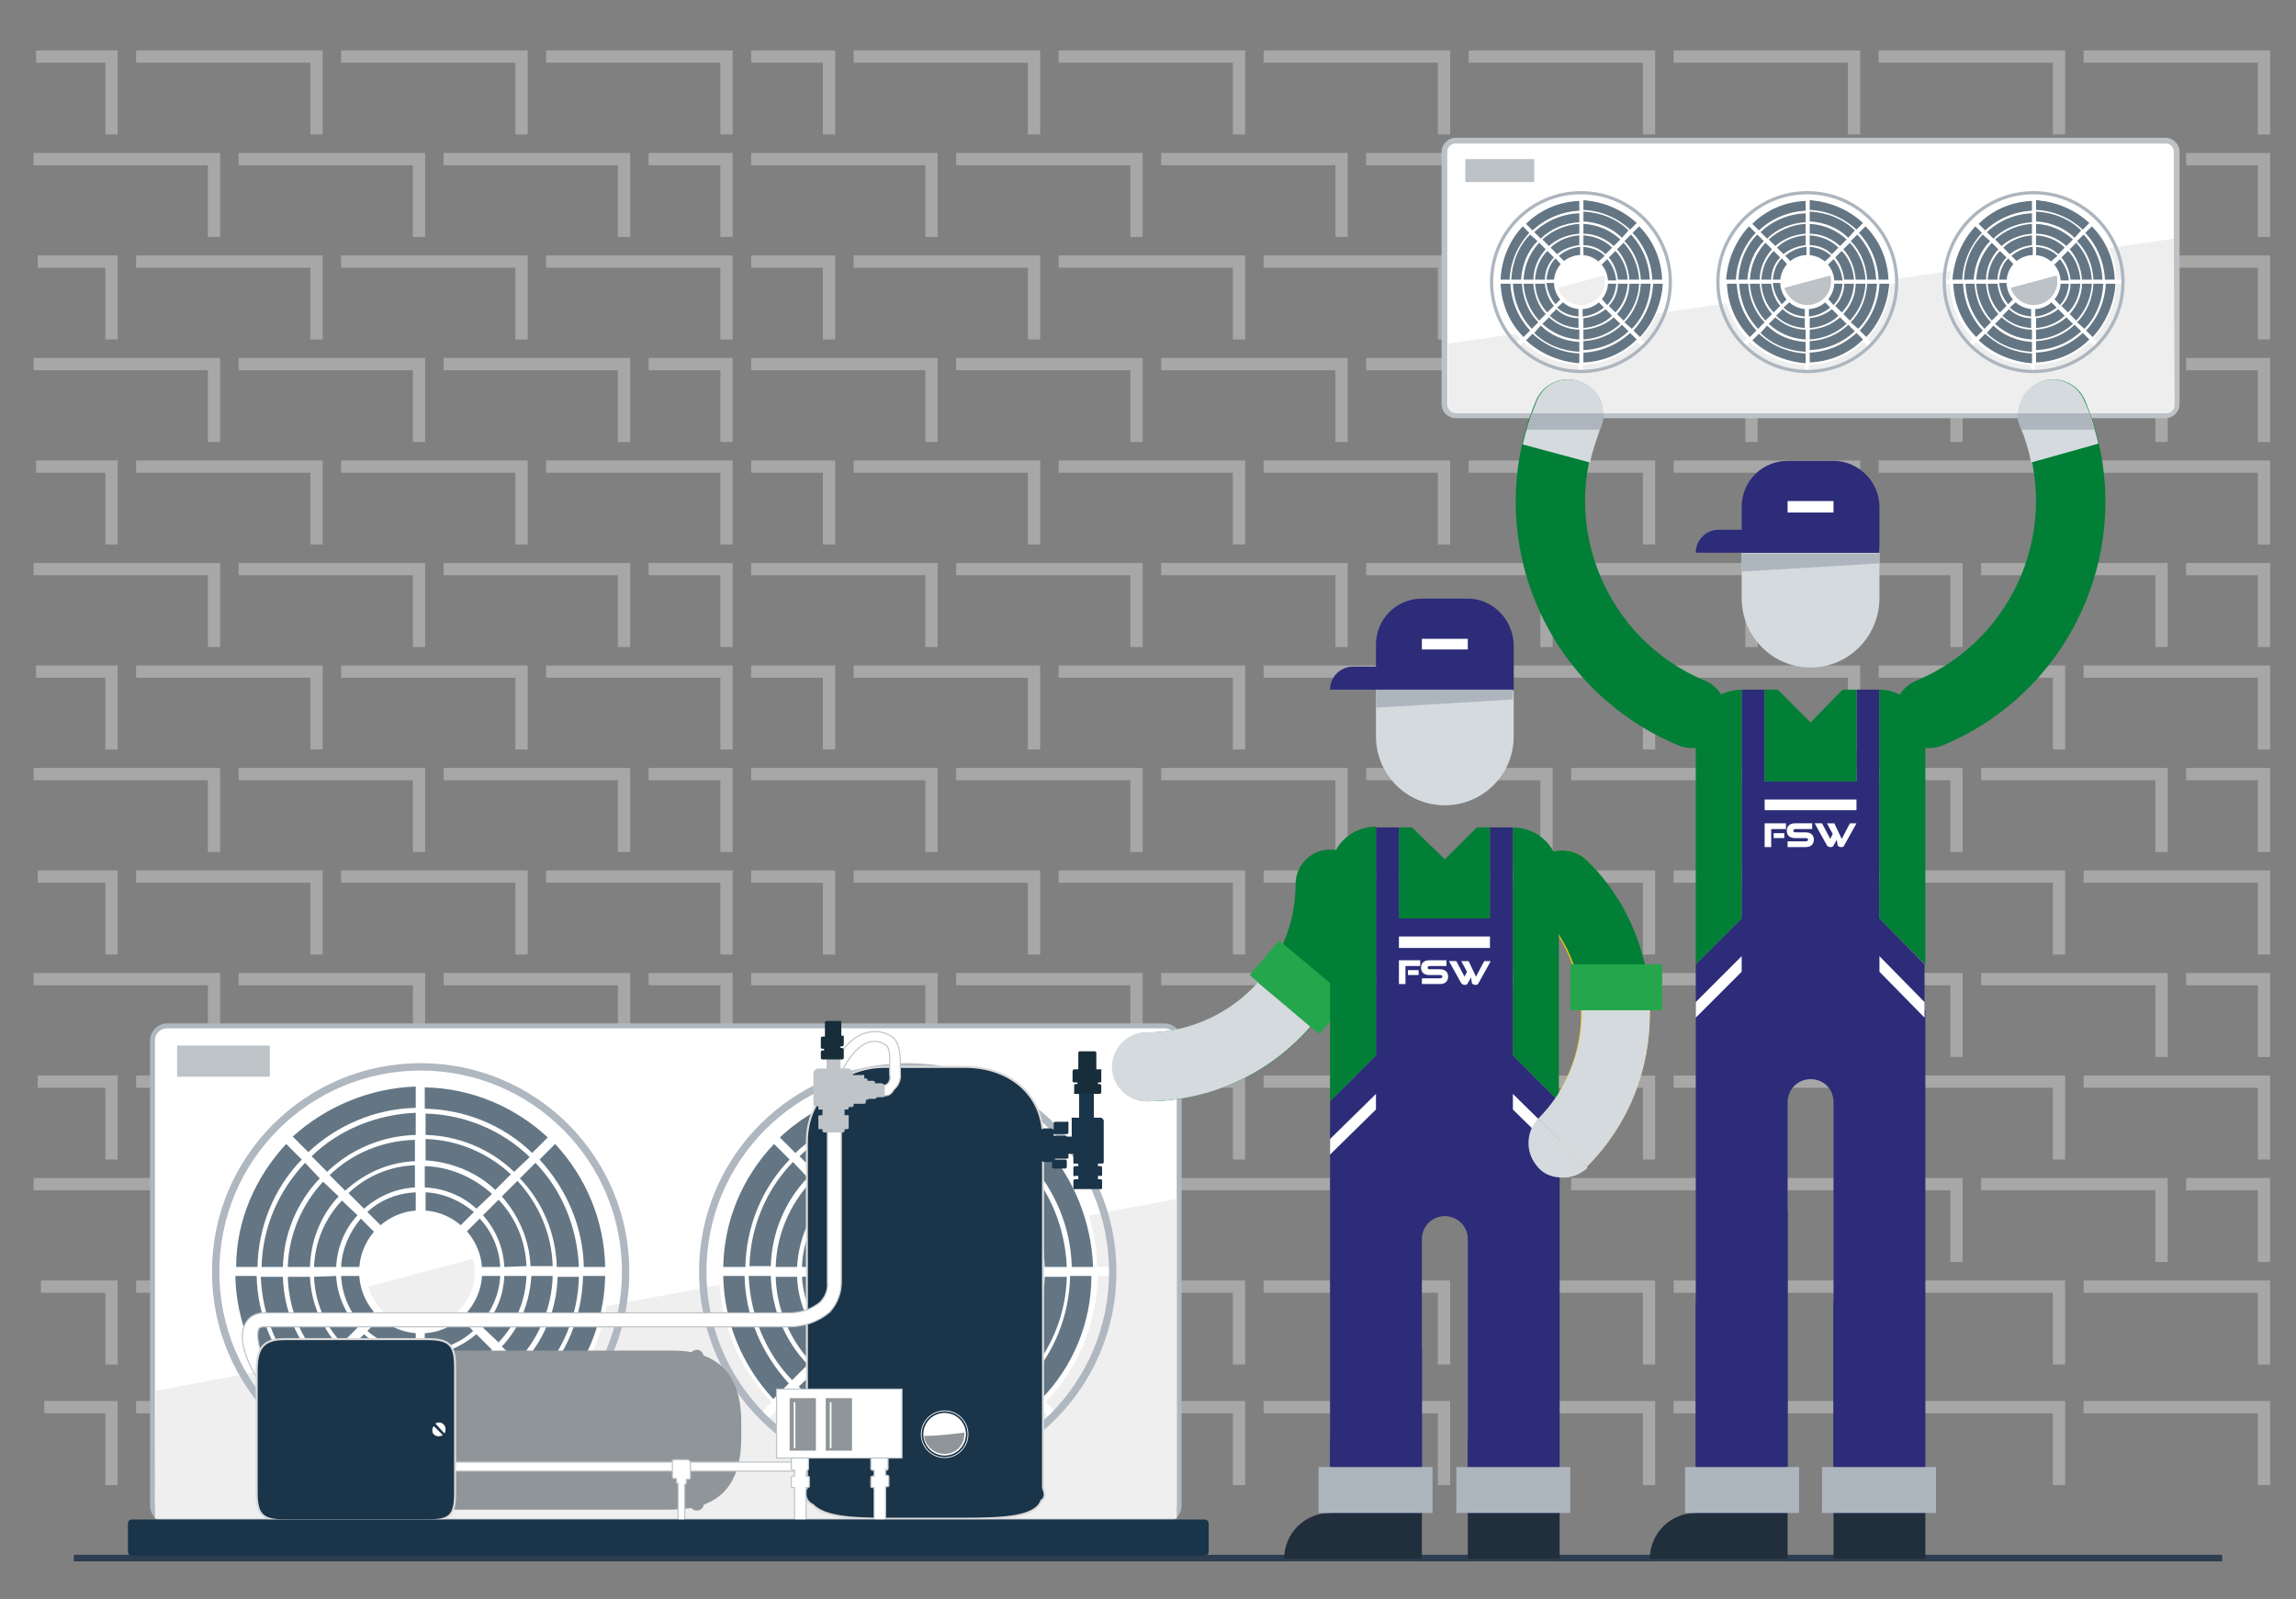<?xml version="1.0" encoding="utf-8"?>
<!-- Generator: Adobe Illustrator 22.1.0, SVG Export Plug-In . SVG Version: 6.00 Build 0)  -->
<svg version="1.1" id="Layer_1" xmlns="http://www.w3.org/2000/svg" xmlns:xlink="http://www.w3.org/1999/xlink" x="0px" y="0px"
	 viewBox="0 0 280 195" style="enable-background:new 0 0 280 195;" xml:space="preserve">
<rect x="0" y="0" width="280" height="195" fill="#808080" stroke="none"/>
<style type="text/css">
	.st0{opacity:0.4;}
	.st1{fill:none;stroke:#E0E0E0;stroke-width:1.5;}
	.st2{fill:#2D3E50;}
	.st3{fill:#FFFFFF;stroke:#AFB7C0;stroke-width:0.6;stroke-linecap:round;stroke-linejoin:round;}
	.st4{fill:#EFEFEF;}
	.st5{fill:#647684;}
	.st6{fill:#FFFFFF;}
	.st7{fill:none;stroke:#AFB7C0;stroke-width:0.9;stroke-linecap:round;stroke-linejoin:round;}
	.st8{fill:#BEC4C8;}
	.st9{fill:#1A3449;stroke:#DADADA;stroke-width:0.25;}
	.st10{fill:#FFFFFF;stroke:#BEC4C8;stroke-width:0.14;stroke-miterlimit:10;}
	.st11{fill:#8F9599;}
	.st12{fill:#1A3449;}
	.st13{fill:#182D3A;}
	.st14{fill:#FCC212;}
	.st15{fill:#BDC2C7;}
	.st16{fill:#24A74C;}
	.st17{fill:#017F36;}
	.st18{fill:#2C2C79;}
	.st19{fill:#D5DADE;}
	.st20{fill:#212F3C;}
	.st21{fill:#ADB5BE;}
	.st22{fill:#EEEEEF;}
	.st23{fill:none;stroke:#ADB5BE;stroke-width:0.394;stroke-linecap:round;stroke-linejoin:round;}
</style>
<title>Web_cat_image_ForWeb</title>
<g class="st0">
	<polyline class="st1" points="254.1,156.9 276.1,156.9 276.1,166.4 	"/>
	<polyline class="st1" points="229.1,156.9 251.1,156.9 251.1,166.4 	"/>
	<polyline class="st1" points="204.1,156.9 226.1,156.9 226.1,166.4 	"/>
	<polyline class="st1" points="179.1,156.9 201.1,156.9 201.1,166.4 	"/>
	<polyline class="st1" points="154.1,156.9 176.1,156.9 176.1,166.4 	"/>
	<polyline class="st1" points="129.1,156.9 151.1,156.9 151.1,166.4 	"/>
	<polyline class="st1" points="104.1,156.9 126.1,156.9 126.1,166.4 	"/>
	<polyline class="st1" points="91.6,156.9 101.1,156.9 101.1,166.4 	"/>
	<polyline class="st1" points="241.6,144.4 263.6,144.4 263.6,153.9 	"/>
	<polyline class="st1" points="266.6,144.4 276.1,144.4 276.1,153.9 	"/>
	<polyline class="st1" points="216.6,144.4 238.6,144.4 238.6,153.9 	"/>
	<polyline class="st1" points="191.6,144.4 213.6,144.4 213.6,153.9 	"/>
	<polyline class="st1" points="166.6,144.4 188.6,144.4 188.6,153.9 	"/>
	<polyline class="st1" points="141.6,144.4 163.6,144.4 163.6,153.9 	"/>
	<polyline class="st1" points="116.6,144.4 138.6,144.4 138.6,153.9 	"/>
	<polyline class="st1" points="91.6,144.4 113.6,144.4 113.6,153.9 	"/>
	<polyline class="st1" points="254.1,131.9 276.1,131.9 276.1,141.4 	"/>
	<polyline class="st1" points="229.1,131.9 251.1,131.9 251.1,141.4 	"/>
	<polyline class="st1" points="204.1,131.9 226.1,131.9 226.1,141.4 	"/>
	<polyline class="st1" points="179.1,131.9 201.1,131.9 201.1,141.4 	"/>
	<polyline class="st1" points="154.1,131.9 176.1,131.9 176.1,141.4 	"/>
	<polyline class="st1" points="129.1,131.9 151.1,131.9 151.1,141.4 	"/>
	<polyline class="st1" points="104.1,131.9 126.1,131.9 126.1,141.4 	"/>
	<polyline class="st1" points="91.6,131.9 101.1,131.9 101.1,141.4 	"/>
	<polyline class="st1" points="241.6,119.4 263.6,119.4 263.6,128.9 	"/>
	<polyline class="st1" points="266.6,119.4 276.1,119.4 276.1,128.9 	"/>
	<polyline class="st1" points="216.6,119.4 238.6,119.4 238.6,128.9 	"/>
	<polyline class="st1" points="191.6,119.4 213.6,119.4 213.6,128.9 	"/>
	<polyline class="st1" points="166.6,119.4 188.6,119.4 188.6,128.9 	"/>
	<polyline class="st1" points="141.6,119.4 163.6,119.4 163.6,128.9 	"/>
	<polyline class="st1" points="116.6,119.4 138.6,119.4 138.6,128.9 	"/>
	<polyline class="st1" points="91.6,119.4 113.6,119.4 113.6,128.9 	"/>
	<polyline class="st1" points="254.1,106.9 276.1,106.9 276.1,116.4 	"/>
	<polyline class="st1" points="229.1,106.9 251.1,106.9 251.1,116.4 	"/>
	<polyline class="st1" points="204.1,106.9 226.1,106.9 226.1,116.4 	"/>
	<polyline class="st1" points="179.1,106.9 201.1,106.9 201.1,116.4 	"/>
	<polyline class="st1" points="154.1,106.9 176.1,106.9 176.1,116.4 	"/>
	<polyline class="st1" points="129.1,106.9 151.1,106.9 151.1,116.4 	"/>
	<polyline class="st1" points="104.1,106.9 126.1,106.9 126.1,116.4 	"/>
	<polyline class="st1" points="91.6,106.9 101.1,106.9 101.1,116.4 	"/>
	<polyline class="st1" points="241.6,94.4 263.6,94.4 263.6,103.9 	"/>
	<polyline class="st1" points="266.6,94.4 276.1,94.4 276.1,103.9 	"/>
	<polyline class="st1" points="216.6,94.4 238.6,94.4 238.6,103.9 	"/>
	<polyline class="st1" points="191.6,94.4 213.6,94.4 213.6,103.9 	"/>
	<polyline class="st1" points="166.6,94.4 188.6,94.4 188.6,103.9 	"/>
	<polyline class="st1" points="141.6,94.4 163.6,94.4 163.6,103.9 	"/>
	<polyline class="st1" points="116.6,94.4 138.6,94.4 138.6,103.9 	"/>
	<polyline class="st1" points="91.6,94.4 113.6,94.4 113.6,103.9 	"/>
	<polyline class="st1" points="254.1,81.9 276.1,81.9 276.1,91.4 	"/>
	<polyline class="st1" points="229.1,81.9 251.1,81.9 251.1,91.4 	"/>
	<polyline class="st1" points="204.1,81.9 226.1,81.9 226.1,91.4 	"/>
	<polyline class="st1" points="179.1,81.9 201.1,81.9 201.1,91.4 	"/>
	<polyline class="st1" points="154.1,81.9 176.1,81.9 176.1,91.4 	"/>
	<polyline class="st1" points="129.1,81.9 151.1,81.9 151.1,91.4 	"/>
	<polyline class="st1" points="104.1,81.9 126.1,81.9 126.1,91.4 	"/>
	<polyline class="st1" points="91.6,81.9 101.1,81.9 101.1,91.4 	"/>
	<polyline class="st1" points="241.6,69.4 263.6,69.4 263.6,78.9 	"/>
	<polyline class="st1" points="266.6,69.4 276.1,69.4 276.1,78.9 	"/>
	<polyline class="st1" points="216.6,69.4 238.6,69.4 238.6,78.9 	"/>
	<polyline class="st1" points="191.6,69.4 213.6,69.4 213.6,78.9 	"/>
	<polyline class="st1" points="166.6,69.4 188.6,69.4 188.6,78.9 	"/>
	<polyline class="st1" points="141.6,69.4 163.6,69.4 163.6,78.9 	"/>
	<polyline class="st1" points="116.6,69.4 138.6,69.4 138.6,78.9 	"/>
	<polyline class="st1" points="91.6,69.4 113.6,69.4 113.6,78.9 	"/>
	<polyline class="st1" points="254.1,56.9 276.1,56.9 276.1,66.4 	"/>
	<polyline class="st1" points="229.1,56.9 251.1,56.9 251.1,66.4 	"/>
	<polyline class="st1" points="204.1,56.9 226.1,56.9 226.1,66.4 	"/>
	<polyline class="st1" points="179.1,56.9 201.1,56.9 201.1,66.4 	"/>
	<polyline class="st1" points="154.1,56.9 176.1,56.9 176.1,66.4 	"/>
	<polyline class="st1" points="129.1,56.9 151.1,56.9 151.1,66.4 	"/>
	<polyline class="st1" points="104.1,56.9 126.1,56.9 126.1,66.4 	"/>
	<polyline class="st1" points="91.6,56.9 101.1,56.9 101.1,66.4 	"/>
	<polyline class="st1" points="241.6,44.4 263.6,44.4 263.6,53.9 	"/>
	<polyline class="st1" points="266.6,44.4 276.1,44.4 276.1,53.9 	"/>
	<polyline class="st1" points="216.6,44.4 238.6,44.4 238.6,53.9 	"/>
	<polyline class="st1" points="191.6,44.4 213.6,44.4 213.6,53.9 	"/>
	<polyline class="st1" points="166.6,44.4 188.6,44.4 188.6,53.9 	"/>
	<polyline class="st1" points="141.6,44.4 163.6,44.4 163.6,53.9 	"/>
	<polyline class="st1" points="116.6,44.4 138.6,44.4 138.6,53.9 	"/>
	<polyline class="st1" points="91.6,44.4 113.6,44.4 113.6,53.9 	"/>
	<polyline class="st1" points="254.1,31.9 276.1,31.9 276.1,41.4 	"/>
	<polyline class="st1" points="229.1,31.9 251.1,31.9 251.1,41.4 	"/>
	<polyline class="st1" points="204.1,31.9 226.1,31.9 226.1,41.4 	"/>
	<polyline class="st1" points="179.1,31.9 201.1,31.9 201.1,41.4 	"/>
	<polyline class="st1" points="154.1,31.9 176.1,31.9 176.1,41.4 	"/>
	<polyline class="st1" points="129.1,31.9 151.1,31.9 151.1,41.4 	"/>
	<polyline class="st1" points="104.1,31.9 126.1,31.9 126.1,41.4 	"/>
	<polyline class="st1" points="91.6,31.9 101.1,31.9 101.1,41.4 	"/>
	<polyline class="st1" points="241.6,19.4 263.6,19.4 263.6,28.9 	"/>
	<polyline class="st1" points="266.6,19.4 276.1,19.4 276.1,28.9 	"/>
	<polyline class="st1" points="216.6,19.4 238.6,19.4 238.6,28.9 	"/>
	<polyline class="st1" points="191.6,19.4 213.6,19.4 213.6,28.9 	"/>
	<polyline class="st1" points="166.6,19.4 188.6,19.4 188.6,28.9 	"/>
	<polyline class="st1" points="141.6,19.4 163.6,19.4 163.6,28.9 	"/>
	<polyline class="st1" points="116.6,19.4 138.6,19.4 138.6,28.9 	"/>
	<polyline class="st1" points="91.6,19.4 113.6,19.4 113.6,28.9 	"/>
	<polyline class="st1" points="254.1,6.9 276.1,6.9 276.1,16.4 	"/>
	<polyline class="st1" points="229.1,6.9 251.1,6.9 251.1,16.4 	"/>
	<polyline class="st1" points="204.1,6.9 226.1,6.9 226.1,16.4 	"/>
	<polyline class="st1" points="179.1,6.9 201.1,6.9 201.1,16.4 	"/>
	<polyline class="st1" points="154.1,6.9 176.1,6.9 176.1,16.4 	"/>
	<polyline class="st1" points="129.1,6.9 151.1,6.9 151.1,16.4 	"/>
	<polyline class="st1" points="104.1,6.9 126.1,6.9 126.1,16.4 	"/>
	<polyline class="st1" points="91.6,6.9 101.1,6.9 101.1,16.4 	"/>
	<polyline class="st1" points="254.1,171.6 276.1,171.6 276.1,181.1 	"/>
	<polyline class="st1" points="229.1,171.6 251.1,171.6 251.1,181.1 	"/>
	<polyline class="st1" points="204.1,171.6 226.1,171.6 226.1,181.1 	"/>
	<polyline class="st1" points="179.1,171.6 201.1,171.6 201.1,181.1 	"/>
	<polyline class="st1" points="154.1,171.6 176.1,171.6 176.1,181.1 	"/>
	<polyline class="st1" points="129.1,171.6 151.1,171.6 151.1,181.1 	"/>
	<polyline class="st1" points="104.1,171.6 126.1,171.6 126.1,181.1 	"/>
	<polyline class="st1" points="91.6,171.6 101.1,171.6 101.1,181.1 	"/>
	<polyline class="st1" points="66.6,156.9 88.6,156.9 88.6,166.4 	"/>
	<polyline class="st1" points="41.6,156.9 63.6,156.9 63.6,166.4 	"/>
	<polyline class="st1" points="16.6,156.9 38.6,156.9 38.6,166.4 	"/>
	<polyline class="st1" points="5,156.9 13.6,156.9 13.6,166.4 	"/>
	<polyline class="st1" points="54.1,144.4 76.1,144.4 76.1,153.9 	"/>
	<polyline class="st1" points="79.1,144.4 88.6,144.4 88.6,153.9 	"/>
	<polyline class="st1" points="29.1,144.4 51.1,144.4 51.1,153.9 	"/>
	<polyline class="st1" points="4.1,144.4 26.1,144.4 26.1,153.9 	"/>
	<polyline class="st1" points="66.6,131.9 88.6,131.9 88.6,141.4 	"/>
	<polyline class="st1" points="41.6,131.9 63.6,131.9 63.6,141.4 	"/>
	<polyline class="st1" points="16.6,131.9 38.6,131.9 38.6,141.4 	"/>
	<polyline class="st1" points="4.6,131.9 13.6,131.9 13.6,141.4 	"/>
	<polyline class="st1" points="54.1,119.4 76.1,119.4 76.1,128.9 	"/>
	<polyline class="st1" points="79.1,119.4 88.6,119.4 88.6,128.9 	"/>
	<polyline class="st1" points="29.1,119.4 51.1,119.4 51.1,128.9 	"/>
	<polyline class="st1" points="4.1,119.4 26.1,119.4 26.1,128.9 	"/>
	<polyline class="st1" points="66.6,106.9 88.6,106.9 88.6,116.4 	"/>
	<polyline class="st1" points="41.6,106.9 63.6,106.9 63.6,116.4 	"/>
	<polyline class="st1" points="16.6,106.9 38.6,106.9 38.6,116.4 	"/>
	<polyline class="st1" points="4.6,106.9 13.6,106.9 13.6,116.4 	"/>
	<polyline class="st1" points="54.1,94.4 76.1,94.4 76.1,103.9 	"/>
	<polyline class="st1" points="79.1,94.4 88.6,94.4 88.6,103.9 	"/>
	<polyline class="st1" points="29.1,94.4 51.1,94.4 51.1,103.9 	"/>
	<polyline class="st1" points="4.1,94.4 26.1,94.4 26.1,103.9 	"/>
	<polyline class="st1" points="66.6,81.9 88.6,81.9 88.6,91.4 	"/>
	<polyline class="st1" points="41.6,81.9 63.6,81.9 63.6,91.4 	"/>
	<polyline class="st1" points="16.6,81.9 38.6,81.9 38.6,91.4 	"/>
	<polyline class="st1" points="4.4,81.9 13.6,81.9 13.6,91.4 	"/>
	<polyline class="st1" points="54.1,69.4 76.1,69.4 76.1,78.9 	"/>
	<polyline class="st1" points="79.1,69.4 88.6,69.4 88.6,78.9 	"/>
	<polyline class="st1" points="29.1,69.4 51.1,69.4 51.1,78.9 	"/>
	<polyline class="st1" points="4.1,69.4 26.1,69.4 26.1,78.9 	"/>
	<polyline class="st1" points="66.6,56.9 88.6,56.9 88.6,66.4 	"/>
	<polyline class="st1" points="41.6,56.9 63.6,56.9 63.6,66.4 	"/>
	<polyline class="st1" points="16.6,56.9 38.6,56.9 38.6,66.4 	"/>
	<polyline class="st1" points="4.4,56.9 13.6,56.9 13.6,66.4 	"/>
	<polyline class="st1" points="54.1,44.4 76.1,44.4 76.1,53.9 	"/>
	<polyline class="st1" points="79.1,44.4 88.6,44.4 88.6,53.9 	"/>
	<polyline class="st1" points="29.1,44.4 51.1,44.4 51.1,53.9 	"/>
	<polyline class="st1" points="4.1,44.4 26.1,44.4 26.1,53.9 	"/>
	<polyline class="st1" points="66.6,31.9 88.6,31.9 88.6,41.4 	"/>
	<polyline class="st1" points="41.6,31.9 63.6,31.9 63.6,41.4 	"/>
	<polyline class="st1" points="16.6,31.9 38.6,31.9 38.6,41.4 	"/>
	<polyline class="st1" points="4.6,31.9 13.6,31.9 13.6,41.4 	"/>
	<polyline class="st1" points="54.1,19.4 76.1,19.4 76.1,28.9 	"/>
	<polyline class="st1" points="79.1,19.4 88.6,19.4 88.6,28.9 	"/>
	<polyline class="st1" points="29.1,19.4 51.1,19.4 51.1,28.9 	"/>
	<polyline class="st1" points="4.1,19.4 26.1,19.4 26.1,28.9 	"/>
	<polyline class="st1" points="66.6,6.9 88.6,6.9 88.6,16.4 	"/>
	<polyline class="st1" points="41.6,6.9 63.6,6.9 63.6,16.4 	"/>
	<polyline class="st1" points="16.6,6.9 38.6,6.9 38.6,16.4 	"/>
	<polyline class="st1" points="4.4,6.9 13.6,6.9 13.6,16.4 	"/>
	<polyline class="st1" points="66.6,171.6 88.6,171.6 88.6,181.1 	"/>
	<polyline class="st1" points="41.6,171.6 63.6,171.6 63.6,181.1 	"/>
	<polyline class="st1" points="16.6,171.6 38.6,171.6 38.6,181.1 	"/>
	<polyline class="st1" points="5.4,171.6 13.6,171.6 13.6,181.1 	"/>
</g>
<rect x="9" y="189.6" class="st2" width="262" height="0.8"/>
<path class="st3" d="M142,125.1H20.4c-1,0-1.8,0.8-1.8,1.8v56.7c0,1,0.8,1.8,1.8,1.8H142c1,0,1.8-0.8,1.8-1.8v-56.7
	C143.8,125.9,143,125.1,142,125.1z"/>
<polygon class="st4" points="143.5,146.2 19,169.6 18.9,185.2 143.5,185.2 "/>
<circle class="st5" cx="51.3" cy="155.1" r="22.9"/>
<path class="st6" d="M76.2,155.6v-1.1h-1.9c-0.1-5.7-2.4-11.2-6.4-15.4l1.3-1.3l-0.8-0.8l-1.3,1.3c-4.2-3.9-9.6-6.2-15.4-6.3v-1.9
	h-1.1v1.9c-5.7,0.1-11.2,2.4-15.4,6.4L34,137l-0.8,0.8l1.3,1.3c-4,4.1-6.2,9.6-6.4,15.4h-1.9v1.1h1.9c0.1,5.7,2.4,11.2,6.4,15.4
	l-1.3,1.3l0.8,0.8l1.3-1.3c4.1,4,9.6,6.2,15.4,6.4v1.9h1.1v-1.9c5.7-0.1,11.2-2.4,15.4-6.4l1.3,1.3l0.8-0.8L68,171
	c4-4.1,6.2-9.6,6.4-15.4H76.2z M73.8,154.5h-2.6c-0.1-4.9-2.1-9.5-5.4-13.1l1.9-1.9C71.5,143.6,73.7,148.9,73.8,154.5z M51.8,151.8
	c0.5,0.1,0.9,0.3,1.3,0.6l-1.3,1.3V151.8z M50.7,153.7l-1.3-1.3c0.4-0.3,0.8-0.5,1.3-0.6V153.7z M49.9,154.5H48
	c0.1-0.5,0.3-0.9,0.5-1.3L49.9,154.5z M49.9,155.6l-1.3,1.4c-0.3-0.4-0.5-0.8-0.5-1.3L49.9,155.6z M50.7,156.4v1.9
	c-0.5-0.1-0.9-0.3-1.3-0.6L50.7,156.4z M51.8,156.4l1.3,1.3c-0.4,0.3-0.8,0.5-1.3,0.6V156.4z M52.6,155.6h1.8
	c-0.1,0.5-0.3,0.9-0.5,1.3L52.6,155.6z M52.6,154.5l1.4-1.3c0.3,0.4,0.5,0.8,0.5,1.3H52.6z M53.5,152c-0.5-0.4-1.1-0.6-1.7-0.7v-2.7
	c1.3,0.1,2.6,0.6,3.6,1.5L53.5,152z M50.7,151.3c-0.6,0.1-1.2,0.4-1.7,0.7l-1.9-1.9c1-0.9,2.3-1.4,3.6-1.5L50.7,151.3z M48.1,152.8
	c-0.4,0.5-0.6,1.1-0.7,1.7h-2.6c0.1-1.3,0.6-2.6,1.5-3.6L48.1,152.8z M47.4,155.6c0.1,0.6,0.3,1.2,0.7,1.7l-1.9,1.9
	c-0.9-1-1.4-2.3-1.5-3.6L47.4,155.6L47.4,155.6z M49,158.2c0.5,0.4,1.1,0.6,1.7,0.7v2.7c-1.3-0.1-2.6-0.6-3.6-1.5L49,158.2z
	 M51.9,158.9c0.6-0.1,1.2-0.3,1.7-0.7l1.9,1.8c-1,0.9-2.3,1.4-3.6,1.5L51.9,158.9z M54.4,157.4c0.4-0.5,0.6-1.1,0.7-1.7h2.7
	c-0.1,1.3-0.6,2.6-1.5,3.6L54.4,157.4z M55.1,154.5c-0.1-0.6-0.3-1.2-0.7-1.7l1.9-1.9c0.9,1,1.4,2.3,1.5,3.6L55.1,154.5L55.1,154.5z
	 M55.9,149.7c-1.1-1-2.5-1.5-4-1.7v-2.6c2.2,0.1,4.2,1,5.9,2.4L55.9,149.7z M50.7,148c-1.5,0.1-2.9,0.7-4,1.7l-1.9-1.9
	c1.6-1.5,3.7-2.3,5.9-2.4V148z M45.9,150.5c-1,1.1-1.5,2.5-1.7,4h-2.6c0.1-2.2,1-4.2,2.4-5.9L45.9,150.5z M44.2,155.6
	c0.1,1.5,0.7,2.9,1.7,4l-1.9,1.9c-1.4-1.6-2.3-3.7-2.4-5.9H44.2z M46.7,160.4c1.1,1,2.5,1.5,4,1.7v2.6c-2.2-0.1-4.3-1-5.9-2.4
	L46.7,160.4z M51.8,162.1c1.5-0.1,2.9-0.7,4-1.7l1.9,1.9c-1.6,1.5-3.7,2.3-5.9,2.4V162.1z M56.6,159.6c1-1.1,1.5-2.5,1.7-4H61
	c-0.1,2.2-1,4.2-2.4,5.9L56.6,159.6z M58.3,154.5c-0.1-1.5-0.7-2.9-1.7-4l1.9-1.9c1.5,1.6,2.4,3.7,2.5,5.9H58.3z M58.1,147.4
	c-1.7-1.6-4-2.5-6.3-2.6v-2.6c3,0.1,5.9,1.3,8.2,3.4L58.1,147.4z M50.7,144.8c-2.3,0.1-4.5,1-6.3,2.6l-1.9-1.9
	c2.2-2.1,5.1-3.3,8.1-3.4v2.7H50.7z M43.6,148.2c-1.6,1.7-2.5,4-2.6,6.3h-2.7c0.1-3,1.3-5.9,3.4-8.1L43.6,148.2z M41,155.6
	c0.1,2.3,1.1,4.5,2.6,6.3l-1.9,1.9c-2.1-2.2-3.3-5.1-3.4-8.1L41,155.6L41,155.6z M44.4,162.7c1.7,1.6,3.9,2.5,6.3,2.6v2.7
	c-3-0.1-5.9-1.3-8.2-3.4L44.4,162.7z M51.8,165.3c2.3-0.1,4.5-1.1,6.3-2.6l1.9,1.9c-2.2,2.1-5.1,3.3-8.2,3.4V165.3z M58.9,161.9
	c1.6-1.7,2.5-3.9,2.6-6.3h2.7c-0.1,3-1.3,5.9-3.4,8.1L58.9,161.9z M61.5,154.5c-0.1-2.3-1-4.5-2.6-6.3l1.9-1.9
	c2.1,2.2,3.3,5.1,3.4,8.1L61.5,154.5L61.5,154.5z M60.4,145.1c-2.3-2.2-5.4-3.4-8.5-3.6v-2.6c3.9,0.1,7.6,1.7,10.4,4.3L60.4,145.1z
	 M50.7,141.6c-3.2,0.1-6.2,1.4-8.6,3.6l-1.9-1.9c2.8-2.7,6.5-4.2,10.4-4.3v2.6H50.7z M41.3,145.9c-2.2,2.3-3.4,5.4-3.5,8.6h-2.7
	c0.1-3.9,1.7-7.6,4.3-10.4L41.3,145.9z M37.8,155.6c0.1,3.2,1.4,6.2,3.5,8.6l-1.9,1.9c-2.7-2.8-4.2-6.5-4.3-10.4h2.7V155.6z
	 M42.1,165c2.3,2.2,5.4,3.4,8.6,3.5v2.6c-3.9-0.1-7.6-1.7-10.4-4.3L42.1,165z M51.8,168.5c3.2-0.1,6.2-1.4,8.5-3.5l1.9,1.9
	c-2.8,2.7-6.5,4.2-10.4,4.3C51.8,171.2,51.8,168.5,51.8,168.5z M61.2,164.2c2.2-2.3,3.4-5.4,3.6-8.6h2.6c-0.1,3.9-1.7,7.6-4.3,10.4
	L61.2,164.2z M64.7,154.5c-0.1-3.2-1.4-6.2-3.5-8.6l1.9-1.9c2.6,2.8,4.2,6.5,4.3,10.4h-2.7V154.5z M62.7,142.9
	c-2.9-2.8-6.8-4.4-10.8-4.5v-2.6c4.7,0.1,9.3,2,12.7,5.3L62.7,142.9z M50.7,138.4c-4,0.1-7.9,1.7-10.8,4.5L38,141
	c3.4-3.3,8-5.1,12.7-5.3V138.4z M39,143.7c-2.8,2.9-4.4,6.8-4.5,10.8h-2.6c0.1-4.7,2-9.2,5.3-12.7L39,143.7z M34.5,155.7
	c0.1,4,1.7,7.9,4.5,10.8l-1.9,1.9c-3.3-3.4-5.1-8-5.3-12.7H34.5z M39.8,167.3c2.9,2.8,6.8,4.4,10.8,4.5v2.6c-4.7-0.2-9.2-2-12.7-5.3
	L39.8,167.3z M51.8,171.8c4-0.1,7.9-1.7,10.8-4.5l1.9,1.9c-3.4,3.3-8,5.1-12.7,5.3V171.8z M63.5,166.5c2.8-2.9,4.4-6.8,4.5-10.8h2.6
	c-0.1,4.7-2,9.2-5.3,12.7L63.5,166.5z M67.9,154.5c-0.1-4-1.7-7.9-4.5-10.8l1.9-1.9c3.3,3.4,5.1,8,5.3,12.7H67.9z M66.8,138.7
	l-1.9,1.9c-3.5-3.4-8.2-5.3-13.1-5.4v-2.6C57.4,132.7,62.7,134.9,66.8,138.7L66.8,138.7z M50.7,132.5v2.6c-4.9,0.1-9.6,2.1-13.1,5.4
	l-1.9-1.9C39.8,134.9,45.1,132.7,50.7,132.5L50.7,132.5z M34.9,139.5l1.9,1.9c-3.4,3.5-5.3,8.2-5.4,13.1h-2.6
	C28.8,148.9,31.1,143.6,34.9,139.5L34.9,139.5z M28.7,155.6h2.6c0.1,4.9,2.1,9.5,5.4,13.1l-1.9,1.9
	C31.1,166.6,28.8,161.2,28.7,155.6L28.7,155.6z M35.7,171.4l1.9-1.9c3.5,3.4,8.2,5.3,13.1,5.5v2.6C45.1,177.5,39.8,175.3,35.7,171.4
	L35.7,171.4z M51.8,177.6V175c4.9-0.1,9.5-2.1,13.1-5.4l1.9,1.9C62.7,175.3,57.4,177.5,51.8,177.6L51.8,177.6z M67.6,170.6l-1.9-1.9
	c3.4-3.5,5.3-8.2,5.4-13.1h2.7C73.7,161.2,71.5,166.6,67.6,170.6L67.6,170.6z"/>
<circle class="st7" cx="51.3" cy="155.1" r="25"/>
<circle class="st6" cx="51.3" cy="155.1" r="7.5"/>
<path class="st4" d="M51.3,161.7c3.7,0,6.6-3,6.6-6.6l0,0c0-0.6-0.1-1.1-0.2-1.6l-12.8,3.4C45.7,159.7,48.3,161.7,51.3,161.7z"/>
<circle class="st5" cx="110.7" cy="155.1" r="22.9"/>
<path class="st6" d="M135.7,155.6v-1.1h-1.9c-0.1-5.7-2.4-11.2-6.4-15.4l1.3-1.3L128,137l-1.3,1.3c-4.2-4-9.6-6.2-15.4-6.3v-1.9
	h-1.1v1.9c-5.7,0.1-11.2,2.4-15.4,6.4l-1.3-1.4l-0.8,0.8l1.4,1.3c-4,4.1-6.2,9.6-6.4,15.4h-1.9v1.1h1.9c0.1,5.7,2.4,11.2,6.4,15.4
	l-1.3,1.3l0.8,0.8l1.3-1.3c4.1,4,9.6,6.2,15.4,6.4v1.9h1.1v-1.9c5.7-0.1,11.2-2.4,15.4-6.4l1.3,1.3l0.8-0.8l-1.4-1.3
	c4-4.1,6.2-9.6,6.4-15.4H135.7z M133.3,154.5h-2.6c-0.1-4.9-2.1-9.5-5.4-13.1l1.9-1.9C130.9,143.6,133.1,148.9,133.3,154.5z
	 M111.3,151.8c0.5,0.1,0.9,0.3,1.3,0.6l-1.3,1.3V151.8z M110.1,153.7l-1.3-1.3c0.4-0.3,0.8-0.5,1.3-0.6V153.7z M109.3,154.5h-1.8
	c0.1-0.5,0.3-0.9,0.5-1.3L109.3,154.5z M109.3,155.6L108,157c-0.3-0.4-0.5-0.8-0.5-1.3L109.3,155.6z M110.1,156.4v1.9
	c-0.5-0.1-0.9-0.3-1.3-0.6L110.1,156.4z M111.3,156.4l1.3,1.3c-0.4,0.3-0.8,0.5-1.3,0.6V156.4z M112.1,155.6h1.8
	c-0.1,0.5-0.3,0.9-0.5,1.3L112.1,155.6z M112.1,154.5l1.3-1.3c0.3,0.4,0.5,0.8,0.5,1.3H112.1z M113,152c-0.5-0.4-1.1-0.6-1.7-0.7
	v-2.7c1.3,0.1,2.6,0.6,3.6,1.5L113,152z M110.1,151.3c-0.6,0.1-1.2,0.3-1.7,0.7l-1.9-1.9c1-0.9,2.3-1.4,3.6-1.5V151.3z M107.6,152.8
	c-0.4,0.5-0.6,1.1-0.7,1.7h-2.7c0.1-1.3,0.6-2.6,1.5-3.6L107.6,152.8z M106.9,155.7c0.1,0.6,0.3,1.2,0.7,1.7l-1.9,1.9
	c-0.9-1-1.4-2.3-1.5-3.6L106.9,155.7L106.9,155.7z M108.4,158.2c0.5,0.4,1.1,0.6,1.7,0.7v2.7c-1.3-0.1-2.6-0.6-3.6-1.5L108.4,158.2z
	 M111.3,158.9c0.6-0.1,1.2-0.3,1.7-0.7l1.9,1.9c-1,0.9-2.3,1.4-3.6,1.5V158.9z M113.8,157.4c0.4-0.5,0.6-1.1,0.7-1.7h2.7
	c-0.1,1.3-0.6,2.6-1.5,3.6L113.8,157.4z M114.5,154.5c-0.1-0.6-0.3-1.2-0.7-1.7l1.9-1.9c0.9,1,1.4,2.3,1.5,3.6L114.5,154.5
	L114.5,154.5z M115.3,149.7c-1.1-1-2.5-1.5-4-1.7v-2.6c2.2,0.1,4.3,1,5.9,2.4L115.3,149.7z M110.1,148c-1.5,0.1-2.9,0.7-4,1.7
	l-1.9-1.9c1.6-1.5,3.7-2.3,5.9-2.4V148z M105.3,150.5c-1,1.1-1.5,2.5-1.7,4H101c0.1-2.2,1-4.2,2.4-5.9L105.3,150.5z M103.7,155.6
	c0.1,1.5,0.7,2.9,1.7,4l-1.9,1.9c-1.5-1.6-2.3-3.7-2.4-5.9H103.7z M106.1,160.4c1.1,1,2.5,1.5,4,1.7v2.6c-2.2-0.1-4.3-1-5.9-2.4
	L106.1,160.4z M111.3,162.1c1.5-0.1,2.9-0.7,4-1.7l1.9,1.9c-1.6,1.5-3.7,2.3-5.9,2.4V162.1z M116.1,159.6c1-1.1,1.5-2.5,1.7-4h2.7
	c-0.1,2.2-1,4.2-2.4,5.9L116.1,159.6z M117.8,154.5c-0.1-1.5-0.7-2.9-1.7-4l1.9-1.9c1.5,1.6,2.3,3.7,2.4,5.9H117.8z M117.6,147.4
	c-1.7-1.6-4-2.5-6.3-2.6v-2.6c3,0.1,5.9,1.3,8.2,3.4L117.6,147.4z M110.1,144.8c-2.3,0.1-4.5,1-6.3,2.6l-1.9-1.9
	c2.2-2.1,5.1-3.3,8.2-3.4L110.1,144.8z M103.1,148.2c-1.6,1.7-2.5,4-2.6,6.3h-2.7c0.1-3,1.3-5.9,3.4-8.1L103.1,148.2z M100.5,155.6
	c0.1,2.3,1,4.5,2.6,6.3l-1.9,1.9c-2-2.2-3.2-5.1-3.4-8.1L100.5,155.6L100.5,155.6z M103.9,162.7c1.7,1.6,4,2.5,6.3,2.6v2.7
	c-3-0.1-5.9-1.3-8.2-3.4L103.9,162.7z M111.3,165.3c2.3-0.1,4.5-1,6.3-2.6l1.9,1.9c-2.2,2.1-5.1,3.3-8.2,3.4
	C111.3,168,111.3,165.3,111.3,165.3z M118.4,161.9c1.6-1.7,2.5-4,2.6-6.3h2.6c-0.1,3-1.3,5.9-3.4,8.1L118.4,161.9z M121,154.5
	c-0.1-2.3-1.1-4.5-2.6-6.3l1.9-1.9c2.1,2.2,3.2,5.1,3.4,8.1L121,154.5L121,154.5z M119.8,145.1c-2.3-2.2-5.4-3.4-8.6-3.6v-2.6
	c3.9,0.1,7.6,1.7,10.4,4.3L119.8,145.1z M110.1,141.6c-3.2,0.1-6.2,1.4-8.6,3.6l-1.9-1.9c2.8-2.7,6.5-4.2,10.4-4.3L110.1,141.6z
	 M100.8,145.9c-2.2,2.3-3.4,5.4-3.6,8.6h-2.6c0.1-3.9,1.7-7.6,4.3-10.4L100.8,145.9z M97.2,155.6c0.1,3.2,1.4,6.2,3.6,8.6l-1.9,1.9
	c-2.6-2.8-4.2-6.5-4.3-10.4h2.6V155.6z M101.6,165c2.3,2.2,5.4,3.4,8.6,3.5v2.6c-3.9-0.1-7.6-1.7-10.4-4.3L101.6,165z M111.3,168.5
	c3.2-0.1,6.2-1.4,8.6-3.5l1.9,1.9c-2.8,2.7-6.5,4.2-10.4,4.3L111.3,168.5z M120.6,164.2c2.2-2.3,3.4-5.4,3.6-8.6h2.6
	c-0.1,3.9-1.7,7.6-4.3,10.4L120.6,164.2z M124.2,154.5c-0.1-3.2-1.4-6.2-3.6-8.6l1.9-1.9c2.7,2.8,4.2,6.5,4.3,10.4h-2.6V154.5z
	 M122.1,142.8c-2.9-2.8-6.8-4.4-10.8-4.5v-2.6c4.7,0.1,9.3,2,12.7,5.3L122.1,142.8z M110.1,138.3c-4,0.1-7.9,1.7-10.8,4.5l-1.8-1.8
	c3.4-3.3,8-5.1,12.7-5.3L110.1,138.3z M98.5,143.6c-2.8,2.9-4.4,6.8-4.5,10.8h-2.6c0.1-4.7,2-9.3,5.3-12.7L98.5,143.6z M94,155.6
	c0.1,4,1.7,7.9,4.5,10.8l-1.9,1.9c-3.3-3.4-5.1-8-5.3-12.7H94z M99.3,167.3c2.9,2.8,6.8,4.4,10.8,4.5v2.6c-4.7-0.1-9.2-2-12.7-5.3
	L99.3,167.3z M111.3,171.8c4-0.1,7.9-1.7,10.8-4.5l1.9,1.9c-3.4,3.3-8,5.1-12.7,5.3C111.3,174.5,111.3,171.8,111.3,171.8z
	 M122.9,166.5c2.8-2.9,4.4-6.8,4.5-10.8h2.7c-0.1,4.7-2,9.2-5.3,12.7L122.9,166.5z M127.4,154.5c-0.1-4-1.7-7.9-4.5-10.8l1.9-1.9
	c3.3,3.4,5.1,8,5.3,12.7H127.4z M126.3,138.7l-1.9,1.9c-3.5-3.4-8.2-5.3-13.1-5.4v-2.6C116.9,132.6,122.2,134.9,126.3,138.7
	L126.3,138.7z M110.2,132.5v2.6c-4.9,0.1-9.6,2.1-13.2,5.5l-1.9-1.9C99.2,134.9,104.5,132.6,110.2,132.5L110.2,132.5z M94.4,139.5
	l1.9,1.9c-3.4,3.5-5.3,8.2-5.4,13.1h-2.7C88.3,148.9,90.5,143.6,94.4,139.5L94.4,139.5z M88.2,155.6h2.6c0.1,4.9,2.1,9.5,5.4,13.1
	l-1.9,1.9C90.5,166.5,88.3,161.2,88.2,155.6L88.2,155.6z M95.2,171.4l1.8-1.8c3.5,3.4,8.2,5.3,13.1,5.4v2.6
	C104.5,177.5,99.2,175.3,95.2,171.4L95.2,171.4z M111.3,177.6V175c4.9-0.1,9.6-2.1,13.1-5.4l1.9,1.9
	C122.2,175.3,116.9,177.5,111.3,177.6L111.3,177.6z M127,170.6l-1.9-1.9c3.4-3.5,5.3-8.2,5.4-13.1h2.6
	C133.1,161.2,130.9,166.6,127,170.6L127,170.6z"/>
<circle class="st7" cx="110.7" cy="155.1" r="25"/>
<circle class="st6" cx="110.7" cy="155.1" r="7.5"/>
<path class="st8" d="M110.7,161.7c3.7,0,6.6-3,6.6-6.6l0,0c0-0.6-0.1-1.1-0.2-1.6l-12.8,3.4C105.1,159.7,107.7,161.7,110.7,161.7z"
	/>
<rect x="21.6" y="127.5" class="st8" width="11.3" height="3.8"/>
<path class="st9" d="M127.4,182.3c0-0.3-0.1-0.6-0.2-0.9v-42.7c0-5.4-4.3-8.6-9.5-8.6h-9.8c-5.2,0-9.5,3.7-9.5,9.1v42.2
	c-0.2,0.3-0.3,0.6-0.2,0.9c0.1,0.5,0.4,1,0.9,1.2c1.4,1.5,4.8,1.7,8.8,1.7h9.8c4.7,0,8.6-0.2,9.3-2.2
	C127.2,182.9,127.4,182.6,127.4,182.3z"/>
<path class="st10" d="M108.1,179.3c0.1,0,0.2-0.1,0.2-0.2l0,0v-1.6c0-0.1-0.1-0.2-0.2-0.1h-1.7c-0.1,0-0.2,0.1-0.2,0.1v1.6
	c0,0.1,0.1,0.2,0.2,0.2h0.2v0.7h-0.2c-0.1,0-0.2,0.1-0.2,0.2v1.1c0,0.1,0.1,0.1,0.2,0.1h0.2v4.4c0.5,0.1,0.9,0.1,1.4,0v-4.5h0.2
	c0.1,0,0.2-0.1,0.2-0.1v-1.1c0-0.1-0.1-0.2-0.2-0.2l0,0H108v-0.7L108.1,179.3z"/>
<path class="st11" d="M85.8,165.3c-0.1-0.4-0.4-0.7-0.8-0.7c-0.2,0-0.5,0.1-0.7,0.3c-0.9-0.2-1.8-0.2-2.7-0.2H54.8
	c-0.9,0-1.8,0.1-2.7,0.2c-0.2-0.2-0.4-0.3-0.7-0.3c-0.4,0-0.8,0.3-0.8,0.7c-2.7,1-4.6,3.3-4.6,8.2v1.8c0,4.9,1.9,7.2,4.6,8.2
	c0.1,0.4,0.4,0.7,0.8,0.7c0.2,0,0.5-0.1,0.7-0.3c0.9,0.2,1.8,0.2,2.7,0.2h26.8c0.9,0,1.8-0.1,2.7-0.2c0.2,0.2,0.4,0.3,0.7,0.3
	c0.4,0,0.8-0.3,0.8-0.7c2.7-1,4.6-3.3,4.6-8.2v-1.8C90.4,168.6,88.5,166.3,85.8,165.3z"/>
<path class="st10" d="M55.6,178.3h41.5c0.3,0,0.5,0.2,0.5,0.5v0.1c0,0.3-0.2,0.5-0.5,0.5H55.6c-0.3,0-0.5-0.2-0.5-0.5v-0.1
	C55.1,178.5,55.4,178.3,55.6,178.3z"/>
<path class="st12" d="M128.5,141.4h1.4c0.1,0,0.2,0.1,0.2,0.2v0.7c0,0.1-0.1,0.2-0.2,0.2h-1.4c-0.1,0-0.2-0.1-0.2-0.2v-0.7
	C128.4,141.5,128.4,141.4,128.5,141.4z"/>
<path class="st12" d="M134.2,136.3h-0.8v-2.8c0-0.1-0.1-0.2-0.2-0.2l0,0h-1.5c-0.1,0-0.2,0.1-0.1,0.2v2.8h-0.8
	c-0.1,0-0.2,0.1-0.1,0.2v2.1h-0.6l-0.1-0.1h-1.4h-0.1v-0.2h0.1h1.5c0.1,0,0.2-0.1,0.2-0.2l0,0v-1.2c0-0.1-0.1-0.2-0.2-0.1h-1.4
	c-0.1,0-0.2,0.1-0.2,0.1v0.9c-0.1-0.1-0.2-0.2-0.4-0.2h-0.7c-0.3,0-0.5,0.2-0.5,0.5l0,0v3.1c0,0.3,0.2,0.5,0.5,0.5h0.7
	c0.2,0,0.4-0.2,0.5-0.4h0.1h1.4c0.1,0,0.2-0.1,0.2-0.1v-0.5h0.6v1.1c0,0.1,0.1,0.1,0.1,0.1h0.5v0.3h-0.4c-0.1,0-0.2,0.1-0.2,0.2l0,0
	v0.9c0,0.1,0.1,0.2,0.2,0.1h0.4v0.4h-0.4c-0.1,0-0.2,0.1-0.2,0.2l0,0v0.9c0,0.1,0.1,0.2,0.2,0.1h3.2c0.1,0,0.1-0.1,0.1-0.1V144
	c0-0.1-0.1-0.2-0.1-0.2h-0.4v-0.4h0.4c0.1,0,0.1-0.1,0.1-0.1v-0.9c0-0.1-0.1-0.2-0.1-0.2h-0.4v-0.3h0.5c0.1,0,0.2-0.1,0.2-0.1v-5.2
	C134.4,136.3,134.3,136.3,134.2,136.3L134.2,136.3z"/>
<path class="st13" d="M131,130.4h0.5v-2c0-0.1,0.1-0.2,0.1-0.2h1.9c0.1,0,0.2,0.1,0.2,0.2l0,0v2h0.5c0.1,0,0.2,0.1,0.1,0.2v1.3
	c0,0.1-0.1,0.1-0.1,0.1h-0.3v0.2h0.2c0.1,0,0.2,0.1,0.2,0.1v0.9c0,0.1-0.1,0.2-0.2,0.2l0,0h-3c-0.1,0-0.2-0.1-0.1-0.2v-0.9
	c0-0.1,0.1-0.1,0.1-0.1h0.3V132H131c-0.1,0-0.2-0.1-0.2-0.1v-1.2C130.8,130.5,130.9,130.4,131,130.4L131,130.4z"/>
<path class="st6" d="M115.2,177.8c-1.6,0-2.9-1.3-2.9-2.9c0-1.6,1.3-2.9,2.9-2.9s2.9,1.3,2.9,2.9l0,0
	C118.1,176.5,116.8,177.8,115.2,177.8z M115.2,172.1c-1.6,0-2.8,1.3-2.8,2.8c0,1.6,1.3,2.8,2.8,2.8c1.6,0,2.8-1.3,2.8-2.8l0,0
	C118,173.3,116.7,172.1,115.2,172.1z"/>
<circle class="st6" cx="115.2" cy="174.9" r="2.6"/>
<path class="st10" d="M31.4,168.2c-0.3-0.7-3-4.7-1.3-7.1c0.5-0.7,1.3-1,2.1-1h64c1.4,0,2.7-0.4,3.8-1.3c0.6-0.6,1-1.5,0.9-2.4
	v-19.9h1.7v19.9c0,1.3-0.5,2.6-1.4,3.6c-1.4,1.2-3.2,1.8-5,1.8h-64c-0.5,0-0.6,0.2-0.6,0.2c-0.5,0.8,0.2,3.2,0.9,4.5L31.4,168.2z"/>
<path class="st10" d="M107.7,133.6h-0.2V133v-0.6c0.3,0,0.5-0.1,0.7-0.2c0.3-0.3,0.4-0.7,0.3-1.1c0-0.3,0-0.6,0-0.9
	c0-1.1,0.1-2.2-0.4-2.7c-0.4-0.3-0.9-0.5-1.4-0.5c-2.5-0.1-4.2,4.1-4.1,3.7l-0.9-0.8c0.1-0.2,1.7-4.1,5-4.1h0.1
	c0.8,0,1.6,0.3,2.2,0.8c0.8,0.9,0.8,2.2,0.8,3.5c0,0.3,0,0.6,0,0.8c0.1,0.7-0.2,1.5-0.8,2C108.7,133.5,108.2,133.7,107.7,133.6z"/>
<path class="st8" d="M107.5,132.1h-0.8V132c0-0.1-0.1-0.2-0.2-0.2h-0.7v-0.1c0-0.1-0.1-0.2-0.2-0.2l0,0h-0.2v-0.3
	c0-0.1-0.1-0.2-0.2-0.1H104V131v-0.1v-0.1l-0.1-0.2c-0.1-0.2-0.3-0.3-0.5-0.3h-0.9v-1.9c0-0.1-0.1-0.2-0.2-0.2H101
	c-0.1,0-0.2,0.1-0.2,0.2l0,0v1.9h-1c-0.2,0-0.4,0.1-0.5,0.3l-0.1,0.2c-0.1,0.1,0,0.2,0,0.2v3.7c0,0.1,0.1,0.2,0.2,0.2h0.4v0.3
	c0,0.1,0.1,0.2,0.2,0.1h0.3v0.6c0,0,0,0,0,0.1H100c-0.1,0-0.2,0.1-0.2,0.1v1.5c0,0.1,0.1,0.1,0.2,0.1h0.3v0.2c0,0.1,0.1,0.2,0.2,0.2
	h2.3c0.1,0,0.2-0.1,0.2-0.2l0,0v-0.2h0.3c0.1,0,0.2-0.1,0.2-0.1v-1.5c0-0.1-0.1-0.2-0.2-0.1H103c0,0,0,0,0-0.1v-0.6h0.3
	c0.1,0,0.2-0.1,0.2-0.1V135h0.4c0.1,0,0.2-0.1,0.2-0.2l0,0v-0.2h1.3c0.1,0,0.2-0.1,0.2-0.2l0,0v-0.3h0.2c0.1,0,0.2-0.1,0.2-0.2l0,0
	v0.1h0.7c0.1,0,0.2-0.1,0.2-0.1v-0.1h0.8c0.1,0,0.2-0.1,0.2-0.1v-1.4C107.6,132.1,107.5,132.1,107.5,132.1z"/>
<path class="st13" d="M102.9,126.3h-0.3v-1.7c0-0.1-0.1-0.1-0.1-0.1l0,0h-1.7c-0.1,0-0.2,0.1-0.2,0.2v1.7h-0.3
	c-0.1,0-0.2,0.1-0.2,0.2l0,0v1.1c0,0.1,0.1,0.2,0.2,0.2h0.2v0.2h-0.2c-0.1,0-0.2,0.1-0.2,0.2v0.7c0,0.1,0.1,0.2,0.2,0.2h2.4
	c0.1,0,0.2-0.1,0.2-0.2l0,0v-1c0-0.1-0.1-0.2-0.2-0.2l0,0h-0.2v-0.2h0.2c0.1,0,0.2-0.1,0.2-0.2l0,0V126.3
	C103,126.4,103,126.3,102.9,126.3z"/>
<path class="st9" d="M52.2,185.4H34.7c-2.7,0-3.4-0.7-3.4-3.4v-14.8c0-2.7,0.7-3.9,3.4-3.9h17.4c2.7,0,3.4,0.7,3.4,3.4V182
	C55.5,184.8,54.9,185.4,52.2,185.4z"/>
<path class="st10" d="M83.9,178h-1.7c-0.1,0-0.2,0.1-0.2,0.1v2c0,0.1,0.1,0.2,0.2,0.2h0.3v0.5c0,0.1,0.1,0.1,0.2,0.1l0,0v4.8
	c0.3,0.1,0.5,0.1,0.8,0V181l0,0c0.1,0,0.2-0.1,0.2-0.1v-0.5H84c0.1,0,0.2-0.1,0.2-0.2v-2C84,178.1,83.9,178,83.9,178z"/>
<path class="st10" d="M98.4,179.3c0.1,0,0.2-0.1,0.2-0.2l0,0v-1.6c0-0.1-0.1-0.2-0.2-0.1h-1.7c-0.1,0-0.2,0.1-0.2,0.1v1.6
	c0,0.1,0.1,0.2,0.2,0.2h0.2v0.7h-0.2c-0.1,0-0.2,0.1-0.2,0.2v1.1c0,0.1,0.1,0.1,0.2,0.1h0.2v4.4c0.5,0.1,0.9,0.1,1.4,0v-4.4h0.2
	c0.1,0,0.2-0.1,0.2-0.1v-1.1c0-0.1-0.1-0.2-0.2-0.2l0,0h-0.2L98.4,179.3L98.4,179.3z"/>
<path class="st12" d="M16.1,185.3h130.8c0.3,0,0.5,0.2,0.5,0.5v3.4c0,0.3-0.2,0.5-0.5,0.5H16.1c-0.3,0-0.5-0.2-0.5-0.5v-3.4
	C15.6,185.5,15.8,185.3,16.1,185.3z"/>
<rect x="94.7" y="169.4" class="st10" width="15.3" height="8.4"/>
<path class="st6" d="M54.2,174.8c0.2-0.3,0.2-0.8-0.1-1.1s-0.7-0.3-1-0.1L54.2,174.8z"/>
<path class="st6" d="M52.9,173.9c-0.3,0.4-0.2,0.9,0.1,1.1c0.3,0.2,0.7,0.2,1,0L52.9,173.9z"/>
<path class="st11" d="M115.2,177.3c1.4,0,2.4-1.1,2.4-2.4c0-0.1,0-0.2,0-0.2c-1.6,0.2-3.2,0.4-4.9,0.4
	C112.8,176.3,113.9,177.3,115.2,177.3z"/>
<rect x="96.3" y="170.5" class="st11" width="3.2" height="6.4"/>
<rect x="100.7" y="170.5" class="st11" width="3.2" height="6.4"/>
<circle class="st6" cx="248" cy="35.2" r="3.3"/>
<path class="st6" d="M97,174.8h0.6c0,0,0.1,0,0.1,0c0,0,0,0-0.1,0L97,174.8C97,174.7,97,174.7,97,174.8l0-0.4c0,0,0,0,0,0h0.4
	c0,0,0,0,0,0s0,0,0,0H97c0,0,0,0,0,0V174h0.4c0,0,0,0,0,0s0,0,0,0H97v-0.3h0.6c0,0,0.1,0,0.1,0s0,0-0.1,0H97v-0.3c0,0,0,0,0,0h0.4
	c0,0,0,0,0,0s0,0,0,0H97c0,0,0,0,0,0v-0.3c0,0,0,0,0,0h0.4c0,0,0,0,0,0s0,0,0,0H97c0,0,0,0,0,0v-0.3c0,0,0,0,0,0h0.6
	c0,0,0.1,0,0.1,0s0,0-0.1,0H97c0,0,0,0,0,0V172c0,0,0,0,0,0h0.4c0,0,0,0,0,0s0,0,0,0H97c0,0,0,0,0,0v-0.3h0.4c0,0,0,0,0,0s0,0,0,0
	H97v-0.3h0.6c0,0,0.1,0,0.1,0s0,0-0.1,0H97v-0.4c0,0,0,0-0.1,0c0,0-0.1,0-0.1,0v5.6c0,0,0,0,0.1,0c0,0,0.1,0,0.1,0V176h0.6
	c0,0,0.1,0,0.1,0c0,0,0,0-0.1,0H97v-0.3c0,0,0,0,0,0h0.4c0,0,0,0,0,0c0,0,0,0,0,0H97c0,0,0,0,0,0v-0.3c0,0,0,0,0,0h0.4c0,0,0,0,0,0
	s0,0,0,0H97c0,0,0,0,0,0L97,174.8C97,174.8,97,174.8,97,174.8z"/>
<path class="st6" d="M101.4,174.8h0.6c0,0,0.1,0,0.1,0c0,0,0,0-0.1,0L101.4,174.8C101.4,174.7,101.4,174.7,101.4,174.8l0-0.4
	c0,0,0,0,0,0h0.4c0,0,0,0,0,0s0,0,0,0h-0.4c0,0,0,0,0,0V174h0.4c0,0,0,0,0,0s0,0,0,0h-0.4v-0.3h0.6c0,0,0.1,0,0.1,0s0,0-0.1,0h-0.6
	v-0.3c0,0,0,0,0,0h0.4c0,0,0,0,0,0s0,0,0,0h-0.4c0,0,0,0,0,0v-0.3c0,0,0,0,0,0h0.4c0,0,0,0,0,0s0,0,0,0h-0.4c0,0,0,0,0,0v-0.3
	c0,0,0,0,0,0h0.6c0,0,0.1,0,0.1,0s0,0-0.1,0h-0.6c0,0,0,0,0,0V172c0,0,0,0,0,0h0.4c0,0,0,0,0,0s0,0,0,0h-0.4c0,0,0,0,0,0v-0.3h0.4
	c0,0,0,0,0,0s0,0,0,0h-0.4v-0.3h0.6c0,0,0.1,0,0.1,0s0,0-0.1,0h-0.6v-0.4c0,0,0,0-0.1,0c0,0-0.1,0-0.1,0v5.6c0,0,0,0,0.1,0
	c0,0,0.1,0,0.1,0V176h0.6c0,0,0.1,0,0.1,0c0,0,0,0-0.1,0h-0.6v-0.3c0,0,0,0,0,0h0.4c0,0,0,0,0,0c0,0,0,0,0,0h-0.4c0,0,0,0,0,0v-0.3
	c0,0,0,0,0,0h0.4c0,0,0,0,0,0s0,0,0,0h-0.4c0,0,0,0,0,0L101.4,174.8C101.4,174.8,101.4,174.8,101.4,174.8z"/>
<g>
	<g>
		<g>
			<g>
				<line class="st14" x1="193.5" y1="142.3" x2="193.5" y2="142.3"/>
				<line class="st14" x1="193.5" y1="142.3" x2="193.5" y2="142.3"/>
				<path class="st15" d="M187.6,136.4c-0.8,0.8-1.2,1.9-1.2,3c0,1.1,0.4,2.1,1.2,3s1.9,1.2,3,1.2c1.1,0,2.1-0.4,3-1.2L187.6,136.4z
					"/>
				<path class="st14" d="M193.5,142.3c5.2-5.2,7.7-11.9,7.7-18.7c0-6.8-2.6-13.6-7.7-18.7c-0.8-0.8-1.9-1.2-3-1.2
					c-1.1,0-2.1,0.4-3,1.2s-1.2,1.9-1.2,3s0.4,2.1,1.2,3c3.5,3.5,5.3,8.2,5.3,12.8c0,4.6-1.8,9.3-5.3,12.8L193.5,142.3z"/>
			</g>
			<polygon class="st16" points="202.7,117.6 197.1,117.6 191.5,117.6 191.5,120.4 191.5,123.2 197.1,123.2 202.7,123.2 
				202.7,120.4 			"/>
			<g>
				<path class="st17" d="M139.9,134.3c14.6,0,26.5-11.9,26.5-26.5c0-2.3-1.9-4.2-4.2-4.2c-2.3,0-4.2,1.9-4.2,4.2
					c0,10-8.1,18.1-18.1,18.1c-2.3,0-4.2,1.9-4.2,4.2C135.7,132.4,137.6,134.3,139.9,134.3L139.9,134.3z"/>
			</g>
			<polygon class="st16" points="164.5,121.8 160.2,118.2 156,114.7 154.2,116.8 152.4,118.9 156.6,122.5 160.9,126.1 162.7,124 			
				"/>
			<path class="st18" d="M162.2,138.9v6.6v5.6v33.5h11.2v-33.5c0-1.5,1.2-2.8,2.8-2.8c1.5,0,2.8,1.2,2.8,2.8v33.5h11.2v-33.5v-5.6
				v-6.6H162.2z"/>
			<path class="st19" d="M156.6,122.5l-3.2-2.7c-3.3,3.7-8.2,6.1-13.6,6.1c-2.3,0-4.2,1.9-4.2,4.2c0,2.3,1.9,4.2,4.2,4.2
				c8,0,15.1-3.5,20-9.1L156.6,122.5z"/>
			<path class="st20" d="M162.2,184.5c-3.1,0-5.6,2.5-5.6,5.6h5.6h11.2v-5.6H162.2z"/>
			<rect x="179" y="184.5" class="st20" width="11.2" height="5.6"/>
			<polygon class="st17" points="180.1,100.9 176.2,104.8 172.2,100.9 170.6,100.9 170.6,112 181.7,112 181.7,100.9 			"/>
			<polygon class="st18" points="184.5,112 184.5,100.9 181.7,100.9 181.7,112 170.6,112 170.6,100.9 167.8,100.9 167.8,112 
				167.8,128.7 162.2,134.3 162.2,139.9 190.1,139.9 190.1,134.3 184.5,128.7 			"/>
			<g>
				<polygon class="st6" points="167.8,133.4 162.2,138.9 162.2,139.9 162.2,140.8 167.8,135.3 				"/>
				<polygon class="st6" points="184.5,133.4 190.1,138.9 190.1,139.9 190.1,140.8 184.5,135.3 				"/>
			</g>
			<path class="st17" d="M184.5,100.9V112v16.7l5.6,5.6v-27.9C190.1,103.4,187.6,100.9,184.5,100.9z"/>
			<path class="st17" d="M167.8,112v-11.2c-3.1,0-5.6,2.5-5.6,5.6v27.9l5.6-5.6V112z"/>
			<circle class="st19" cx="139.9" cy="130.1" r="4.2"/>
			<line class="st14" x1="193.5" y1="142.3" x2="193.5" y2="142.3"/>
			<line class="st14" x1="193.5" y1="142.3" x2="193.5" y2="142.3"/>
			<g>
				<polygon class="st18" points="173.4,164.4 162.2,175.5 162.2,184.5 173.4,184.5 				"/>
				<polygon class="st18" points="190.1,164.4 179,175.5 179,184.5 190.1,184.5 				"/>
			</g>
			<path class="st19" d="M187.6,136.4c-0.8,0.8-1.2,1.9-1.2,3c0,1.1,0.4,2.1,1.2,3s1.9,1.2,3,1.2c1.1,0,2.1-0.4,3-1.2L187.6,136.4z"
				/>
			<rect x="160.8" y="178.9" class="st21" width="13.9" height="5.6"/>
			<rect x="177.6" y="178.9" class="st21" width="13.9" height="5.6"/>
			<path class="st17" d="M191.9,117.6h5.2h3.5c-1.1-4.7-3.4-9.1-7.1-12.7c-0.8-0.8-1.9-1.2-3-1.2c-1.1,0-2.1,0.4-3,1.2
				s-1.2,1.9-1.2,3s0.4,2.1,1.2,3C189.6,112.8,191,115.1,191.9,117.6z"/>
			<path class="st19" d="M197.1,123.2h-4.2c0,0.1,0,0.3,0,0.4c0,4.6-1.8,9.3-5.3,12.8l5.9,5.9c5.2-5.2,7.7-11.9,7.7-18.7
				c0-0.1,0-0.3,0-0.4H197.1z"/>
			<path class="st19" d="M176.2,75.8c-4.6,0-8.4,3.7-8.4,8.4v5.6c0,4.6,3.7,8.4,8.4,8.4c4.6,0,8.4-3.7,8.4-8.4v-5.6
				C184.5,79.5,180.8,75.8,176.2,75.8z"/>
			<g>
				<path class="st18" d="M165,81.3c-1.5,0-2.8,1.2-2.8,2.8h2.8h19.5v-2.8H165z"/>
				<path class="st18" d="M179,73h-5.6c-3.1,0-5.6,2.5-5.6,5.6v5.6h5.6h5.6h5.6v-5.6C184.5,75.5,182,73,179,73z"/>
				<g>
					<polygon class="st6" points="179,79.2 173.4,79.2 173.4,77.9 179,77.9 179,79.2 					"/>
				</g>
			</g>
			<g>
				<polygon class="st6" points="181.7,115.6 170.6,115.6 170.6,114.2 181.7,114.2 181.7,115.6 				"/>
			</g>
			<polygon class="st21" points="184.5,85.3 184.5,84.1 167.8,84.1 167.8,86.3 			"/>
		</g>
		<g>
			<path class="st6" d="M170.6,120v-2.9h2.6v0.7h-1.8v2.2H170.6z M171.7,118.9v-0.6h1.3v0.6H171.7z"/>
			<path class="st6" d="M173.4,120v-0.7h2.2c0.2,0,0.3-0.1,0.3-0.2s-0.1-0.2-0.3-0.2h-1.3c-0.6,0-1-0.3-1-0.9c0-0.5,0.3-0.9,1-0.9
				h2.1v0.7h-2.1c-0.1,0-0.2,0.1-0.2,0.2c0,0.1,0.1,0.2,0.2,0.2h1.3c0.6,0,1,0.3,1,0.9c0,0.5-0.3,0.9-1,0.9H173.4z"/>
			<path class="st6" d="M179.4,119.2l-0.4,0.7c-0.1,0.2-0.2,0.2-0.4,0.2c-0.2,0-0.3-0.1-0.4-0.2l-1.5-2.7h0.9l1,1.9l0.3-0.6
				l-0.7-1.3h0.9l0.9,1.9l1-1.9h0.8l-1.5,2.7c-0.1,0.2-0.2,0.2-0.4,0.2c-0.2,0-0.3-0.1-0.4-0.2L179.4,119.2z"/>
		</g>
	</g>
	<g>
		<g>
			<path class="st6" d="M176.2,18.5c0-0.7,0.6-1.3,1.3-1.3h86.6c0.7,0,1.3,0.6,1.3,1.3v30.8c0,0.7-0.6,1.3-1.3,1.3h-86.6
				c-0.7,0-1.3-0.6-1.3-1.3V18.5z"/>
			<path class="st15" d="M264.1,51h-86.6c-0.9,0-1.7-0.8-1.7-1.7V18.5c0-0.9,0.8-1.7,1.7-1.7h86.6c0.9,0,1.7,0.8,1.7,1.7v30.8
				C265.8,50.2,265,51,264.1,51z M177.5,17.5c-0.5,0-1,0.4-1,1v30.8c0,0.5,0.4,1,1,1h86.6c0.5,0,1-0.4,1-1V18.5c0-0.5-0.4-1-1-1
				H177.5z"/>
		</g>
		<rect x="178.7" y="19.4" class="st15" width="8.4" height="2.8"/>
		<path class="st22" d="M265.1,30l0-0.9l-88.5,12.8l0,3l0,4.5c0,0.6,0.4,1,1,1h86.6c0.6,0,1-0.5,1-1L265.1,30
			C265.1,30,265.1,30,265.1,30z"/>
		<g>
			<g>
				<g>
					<circle class="st5" cx="192.8" cy="34.4" r="10"/>
					<g>
						<path class="st6" d="M203.7,34.6v-0.5h-0.8c-0.1-2.6-1.1-4.9-2.8-6.7l0.6-0.6l-0.4-0.4l-0.6,0.6c-1.8-1.7-4.1-2.7-6.7-2.8
							v-0.8h-0.5v0.8c-2.6,0.1-4.9,1.1-6.7,2.8l-0.6-0.6l-0.4,0.4l0.6,0.6c-1.7,1.8-2.7,4.1-2.8,6.7h-0.8v0.5h0.8
							c0.1,2.6,1.1,4.9,2.8,6.7l-0.6,0.6l0.4,0.4l0.6-0.6c1.8,1.7,4.1,2.7,6.7,2.8v0.8h0.5v-0.8c2.6-0.1,4.9-1.1,6.7-2.8l0.6,0.6
							l0.4-0.4l-0.6-0.6c1.7-1.8,2.7-4.1,2.8-6.7H203.7z M202.7,34.1h-1.2c-0.1-2.2-1-4.2-2.4-5.7l0.8-0.8
							C201.6,29.3,202.6,31.6,202.7,34.1z M193.1,32.9c0.2,0,0.4,0.1,0.6,0.2l-0.6,0.6V32.9z M192.6,33.8l-0.6-0.6
							c0.2-0.1,0.4-0.2,0.6-0.2V33.8z M192.2,34.1h-0.8c0-0.2,0.1-0.4,0.2-0.6L192.2,34.1z M192.2,34.6l-0.6,0.6
							c-0.1-0.2-0.2-0.4-0.2-0.6H192.2z M192.6,35v0.8c-0.2,0-0.4-0.1-0.6-0.2L192.6,35z M193.1,35l0.6,0.6
							c-0.2,0.1-0.4,0.2-0.6,0.2V35z M193.4,34.6h0.8c0,0.2-0.1,0.4-0.2,0.6L193.4,34.6z M193.4,34.1l0.6-0.6
							c0.1,0.2,0.2,0.4,0.2,0.6H193.4z M193.8,33c-0.2-0.2-0.5-0.3-0.7-0.3v-1.2c0.6,0.1,1.1,0.3,1.6,0.7L193.8,33z M192.6,32.7
							c-0.3,0-0.5,0.2-0.7,0.3l-0.8-0.8c0.4-0.4,1-0.6,1.6-0.7V32.7z M191.5,33.4c-0.2,0.2-0.3,0.5-0.3,0.7H190
							c0.1-0.6,0.3-1.1,0.7-1.6L191.5,33.4z M191.2,34.6c0,0.3,0.2,0.5,0.3,0.7l-0.8,0.8c-0.4-0.4-0.6-1-0.7-1.6H191.2z M191.8,35.7
							c0.2,0.2,0.5,0.3,0.7,0.3v1.2c-0.6-0.1-1.1-0.3-1.6-0.7L191.8,35.7z M193.1,36c0.3,0,0.5-0.2,0.7-0.3l0.8,0.8
							c-0.4,0.4-1,0.6-1.6,0.7V36z M194.2,35.3c0.2-0.2,0.3-0.5,0.3-0.7h1.2c-0.1,0.6-0.3,1.1-0.7,1.6L194.2,35.3z M194.5,34.1
							c0-0.3-0.2-0.5-0.3-0.7l0.8-0.8c0.4,0.4,0.6,1,0.7,1.6H194.5z M194.8,32c-0.5-0.4-1.1-0.7-1.7-0.7v-1.2c1,0.1,1.9,0.4,2.6,1.1
							L194.8,32z M192.6,31.3c-0.7,0.1-1.3,0.3-1.7,0.7l-0.8-0.8c0.7-0.6,1.6-1,2.6-1.1V31.3z M190.5,32.4c-0.4,0.5-0.7,1.1-0.7,1.7
							h-1.2c0.1-1,0.4-1.9,1.1-2.6L190.5,32.4z M189.8,34.6c0.1,0.7,0.3,1.3,0.7,1.7l-0.8,0.8c-0.6-0.7-1-1.6-1.1-2.6H189.8z
							 M190.8,36.7c0.5,0.4,1.1,0.7,1.7,0.7v1.2c-1-0.1-1.9-0.4-2.6-1.1L190.8,36.7z M193.1,37.4c0.7-0.1,1.3-0.3,1.7-0.7l0.8,0.8
							c-0.7,0.6-1.6,1-2.6,1.1V37.4z M195.2,36.3c0.4-0.5,0.7-1.1,0.7-1.7h1.2c-0.1,1-0.4,1.9-1.1,2.6L195.2,36.3z M195.9,34.1
							c-0.1-0.7-0.3-1.3-0.7-1.7l0.8-0.8c0.6,0.7,1,1.6,1.1,2.6H195.9z M195.8,31c-0.7-0.7-1.7-1.1-2.7-1.1v-1.2
							c1.4,0.1,2.6,0.6,3.5,1.5L195.8,31z M192.6,29.9c-1,0.1-2,0.5-2.7,1.1l-0.8-0.8c0.9-0.9,2.2-1.4,3.5-1.5V29.9z M189.5,31.4
							c-0.7,0.7-1.1,1.7-1.1,2.7h-1.2c0.1-1.4,0.6-2.6,1.5-3.5L189.5,31.4z M188.4,34.6c0.1,1,0.5,2,1.1,2.7l-0.8,0.8
							c-0.9-0.9-1.4-2.2-1.5-3.5H188.4z M189.8,37.7c0.7,0.7,1.7,1.1,2.7,1.1V40c-1.4-0.1-2.6-0.6-3.5-1.5L189.8,37.7z M193.1,38.8
							c1-0.1,2-0.5,2.7-1.1l0.8,0.8c-0.9,0.9-2.2,1.4-3.5,1.5V38.8z M196.2,37.3c0.7-0.7,1.1-1.7,1.1-2.7h1.2
							c-0.1,1.4-0.6,2.6-1.5,3.5L196.2,37.3z M197.3,34.1c-0.1-1-0.5-2-1.1-2.7l0.8-0.8c0.9,0.9,1.4,2.2,1.5,3.5H197.3z M196.8,30
							c-1-0.9-2.3-1.5-3.7-1.5v-1.2c1.8,0.1,3.3,0.8,4.5,1.9L196.8,30z M192.6,28.5c-1.4,0.1-2.7,0.6-3.7,1.5l-0.8-0.8
							c1.2-1.1,2.8-1.8,4.5-1.9V28.5z M188.5,30.4c-0.9,1-1.5,2.3-1.5,3.7h-1.2c0.1-1.8,0.8-3.3,1.9-4.5L188.5,30.4z M187,34.6
							c0.1,1.4,0.6,2.7,1.5,3.7l-0.8,0.8c-1.1-1.2-1.8-2.8-1.9-4.5H187z M188.9,38.7c1,0.9,2.3,1.5,3.7,1.5v1.2
							c-1.8-0.1-3.3-0.8-4.5-1.9L188.9,38.7z M193.1,40.2c1.4-0.1,2.7-0.6,3.7-1.5l0.8,0.8c-1.2,1.1-2.8,1.8-4.5,1.9V40.2z
							 M197.2,38.3c0.9-1,1.5-2.3,1.5-3.7h1.2c-0.1,1.8-0.8,3.3-1.9,4.5L197.2,38.3z M198.7,34.1c-0.1-1.4-0.6-2.7-1.5-3.7l0.8-0.8
							c1.1,1.2,1.8,2.8,1.9,4.5H198.7z M197.8,29c-1.2-1.2-2.9-1.9-4.7-2v-1.2c2.1,0.1,4.1,0.9,5.5,2.3L197.8,29z M192.6,27.1
							c-1.8,0.1-3.5,0.8-4.7,2l-0.8-0.8c1.5-1.4,3.4-2.2,5.5-2.3V27.1z M187.5,29.4c-1.2,1.2-1.9,2.9-2,4.7h-1.2
							c0.1-2.1,0.9-4.1,2.3-5.5L187.5,29.4z M185.6,34.6c0.1,1.8,0.8,3.5,2,4.7l-0.8,0.8c-1.4-1.5-2.2-3.4-2.3-5.5H185.6z
							 M187.9,39.7c1.2,1.2,2.9,1.9,4.7,2v1.2c-2.1-0.1-4.1-0.9-5.5-2.3L187.9,39.7z M193.1,41.6c1.8-0.1,3.5-0.8,4.7-2l0.8,0.8
							c-1.5,1.4-3.4,2.2-5.5,2.3V41.6z M198.1,39.3c1.2-1.2,1.9-2.9,2-4.7h1.2c-0.1,2.1-0.9,4.1-2.3,5.5L198.1,39.3z M200.1,34.1
							c-0.1-1.8-0.8-3.5-2-4.7l0.8-0.8c1.4,1.5,2.2,3.4,2.3,5.5H200.1z M199.6,27.2l-0.8,0.8c-1.5-1.4-3.5-2.3-5.7-2.4v-1.2
							C195.6,24.6,197.9,25.6,199.6,27.2z M192.6,24.5v1.2c-2.2,0.1-4.2,1-5.7,2.4l-0.8-0.8C187.8,25.6,190.1,24.6,192.6,24.5z
							 M185.7,27.6l0.8,0.8c-1.4,1.5-2.3,3.5-2.4,5.7H183C183.1,31.6,184.1,29.3,185.7,27.6z M183,34.6h1.2c0.1,2.2,1,4.2,2.4,5.7
							l-0.8,0.8C184.1,39.4,183.1,37.1,183,34.6z M186.1,41.5l0.8-0.8c1.5,1.4,3.5,2.3,5.7,2.4v1.2
							C190.1,44.1,187.8,43.1,186.1,41.5z M193.1,44.2V43c2.2-0.1,4.2-1,5.7-2.4l0.8,0.8C197.9,43.1,195.6,44.1,193.1,44.2z
							 M200,41.1l-0.8-0.8c1.4-1.5,2.3-3.5,2.4-5.7h1.2C202.6,37.1,201.6,39.4,200,41.1z"/>
						<circle class="st23" cx="192.8" cy="34.4" r="10.9"/>
					</g>
				</g>
				<g>
					<circle class="st6" cx="192.8" cy="34.4" r="3.3"/>
					<path class="st22" d="M192.8,37.2c1.6,0,2.9-1.3,2.9-2.9c0-0.2,0-0.5-0.1-0.7l-5.6,1.5C190.4,36.3,191.5,37.2,192.8,37.2z"/>
				</g>
			</g>
			<g>
				<g>
					<circle class="st5" cx="220.4" cy="34.4" r="10"/>
					<g>
						<path class="st6" d="M231.3,34.6v-0.5h-0.8c-0.1-2.6-1.1-4.9-2.8-6.7l0.6-0.6l-0.4-0.4l-0.6,0.6c-1.8-1.7-4.1-2.7-6.7-2.8
							v-0.8h-0.5v0.8c-2.6,0.1-4.9,1.1-6.7,2.8l-0.6-0.6l-0.4,0.4l0.6,0.6c-1.7,1.8-2.7,4.1-2.8,6.7h-0.8v0.5h0.8
							c0.1,2.6,1.1,4.9,2.8,6.7l-0.6,0.6l0.4,0.4l0.6-0.6c1.8,1.7,4.1,2.7,6.7,2.8v0.8h0.5v-0.8c2.6-0.1,4.9-1.1,6.7-2.8l0.6,0.6
							l0.4-0.4l-0.6-0.6c1.7-1.8,2.7-4.1,2.8-6.7H231.3z M230.3,34.1h-1.2c-0.1-2.2-1-4.2-2.4-5.7l0.8-0.8
							C229.2,29.3,230.2,31.6,230.3,34.1z M220.7,32.9c0.2,0,0.4,0.1,0.6,0.2l-0.6,0.6V32.9z M220.2,33.8l-0.6-0.6
							c0.2-0.1,0.4-0.2,0.6-0.2V33.8z M219.8,34.1H219c0-0.2,0.1-0.4,0.2-0.6L219.8,34.1z M219.8,34.6l-0.6,0.6
							c-0.1-0.2-0.2-0.4-0.2-0.6H219.8z M220.2,35v0.8c-0.2,0-0.4-0.1-0.6-0.2L220.2,35z M220.7,35l0.6,0.6
							c-0.2,0.1-0.4,0.2-0.6,0.2V35z M221,34.6h0.8c0,0.2-0.1,0.4-0.2,0.6L221,34.6z M221,34.1l0.6-0.6c0.1,0.2,0.2,0.4,0.2,0.6H221
							z M221.4,33c-0.2-0.2-0.5-0.3-0.7-0.3v-1.2c0.6,0.1,1.1,0.3,1.6,0.7L221.4,33z M220.2,32.7c-0.3,0-0.5,0.2-0.7,0.3l-0.8-0.8
							c0.4-0.4,1-0.6,1.6-0.7V32.7z M219.1,33.4c-0.2,0.2-0.3,0.5-0.3,0.7h-1.2c0.1-0.6,0.3-1.1,0.7-1.6L219.1,33.4z M218.8,34.6
							c0,0.3,0.2,0.5,0.3,0.7l-0.8,0.8c-0.4-0.4-0.6-1-0.7-1.6H218.8z M219.4,35.7c0.2,0.2,0.5,0.3,0.7,0.3v1.2
							c-0.6-0.1-1.1-0.3-1.6-0.7L219.4,35.7z M220.7,36c0.3,0,0.5-0.2,0.7-0.3l0.8,0.8c-0.4,0.4-1,0.6-1.6,0.7V36z M221.8,35.3
							c0.2-0.2,0.3-0.5,0.3-0.7h1.2c-0.1,0.6-0.3,1.1-0.7,1.6L221.8,35.3z M222.1,34.1c0-0.3-0.2-0.5-0.3-0.7l0.8-0.8
							c0.4,0.4,0.6,1,0.7,1.6H222.1z M222.4,32c-0.5-0.4-1.1-0.7-1.7-0.7v-1.2c1,0.1,1.9,0.4,2.6,1.1L222.4,32z M220.2,31.3
							c-0.7,0.1-1.3,0.3-1.7,0.7l-0.8-0.8c0.7-0.6,1.6-1,2.6-1.1V31.3z M218.1,32.4c-0.4,0.5-0.7,1.1-0.7,1.7h-1.2
							c0.1-1,0.4-1.9,1.1-2.6L218.1,32.4z M217.4,34.6c0.1,0.7,0.3,1.3,0.7,1.7l-0.8,0.8c-0.6-0.7-1-1.6-1.1-2.6H217.4z M218.4,36.7
							c0.5,0.4,1.1,0.7,1.7,0.7v1.2c-1-0.1-1.9-0.4-2.6-1.1L218.4,36.7z M220.7,37.4c0.7-0.1,1.3-0.3,1.7-0.7l0.8,0.8
							c-0.7,0.6-1.6,1-2.6,1.1V37.4z M222.8,36.3c0.4-0.5,0.7-1.1,0.7-1.7h1.2c-0.1,1-0.4,1.9-1.1,2.6L222.8,36.3z M223.5,34.1
							c-0.1-0.7-0.3-1.3-0.7-1.7l0.8-0.8c0.6,0.7,1,1.6,1.1,2.6H223.5z M223.4,31c-0.7-0.7-1.7-1.1-2.7-1.1v-1.2
							c1.4,0.1,2.6,0.6,3.5,1.5L223.4,31z M220.2,29.9c-1,0.1-2,0.5-2.7,1.1l-0.8-0.8c0.9-0.9,2.2-1.4,3.5-1.5V29.9z M217.1,31.4
							c-0.7,0.7-1.1,1.7-1.1,2.7h-1.2c0.1-1.4,0.6-2.6,1.5-3.5L217.1,31.4z M216,34.6c0.1,1,0.5,2,1.1,2.7l-0.8,0.8
							c-0.9-0.9-1.4-2.2-1.5-3.5H216z M217.4,37.7c0.7,0.7,1.7,1.1,2.7,1.1V40c-1.4-0.1-2.6-0.6-3.5-1.5L217.4,37.7z M220.7,38.8
							c1-0.1,2-0.5,2.7-1.1l0.8,0.8c-0.9,0.9-2.2,1.4-3.5,1.5V38.8z M223.8,37.3c0.7-0.7,1.1-1.7,1.1-2.7h1.2
							c-0.1,1.4-0.6,2.6-1.5,3.5L223.8,37.3z M224.9,34.1c-0.1-1-0.5-2-1.1-2.7l0.8-0.8c0.9,0.9,1.4,2.2,1.5,3.5H224.9z M224.4,30
							c-1-0.9-2.3-1.5-3.7-1.5v-1.2c1.8,0.1,3.3,0.8,4.5,1.9L224.4,30z M220.2,28.5c-1.4,0.1-2.7,0.6-3.7,1.5l-0.8-0.8
							c1.2-1.1,2.8-1.8,4.5-1.9V28.5z M216.1,30.4c-0.9,1-1.5,2.3-1.5,3.7h-1.2c0.1-1.8,0.8-3.3,1.9-4.5L216.1,30.4z M214.6,34.6
							c0.1,1.4,0.6,2.7,1.5,3.7l-0.8,0.8c-1.1-1.2-1.8-2.8-1.9-4.5H214.6z M216.5,38.7c1,0.9,2.3,1.5,3.7,1.5v1.2
							c-1.8-0.1-3.3-0.8-4.5-1.9L216.5,38.7z M220.7,40.2c1.4-0.1,2.7-0.6,3.7-1.5l0.8,0.8c-1.2,1.1-2.8,1.8-4.5,1.9V40.2z
							 M224.8,38.3c0.9-1,1.5-2.3,1.5-3.7h1.2c-0.1,1.8-0.8,3.3-1.9,4.5L224.8,38.3z M226.3,34.1c-0.1-1.4-0.6-2.7-1.5-3.7l0.8-0.8
							c1.1,1.2,1.8,2.8,1.9,4.5H226.3z M225.4,29c-1.2-1.2-2.9-1.9-4.7-2v-1.2c2.1,0.1,4.1,0.9,5.5,2.3L225.4,29z M220.2,27.1
							c-1.8,0.1-3.5,0.8-4.7,2l-0.8-0.8c1.5-1.4,3.4-2.2,5.5-2.3V27.1z M215.1,29.4c-1.2,1.2-1.9,2.9-2,4.7H212
							c0.1-2.1,0.9-4.1,2.3-5.5L215.1,29.4z M213.2,34.6c0.1,1.8,0.8,3.5,2,4.7l-0.8,0.8c-1.4-1.5-2.2-3.4-2.3-5.5H213.2z
							 M215.5,39.7c1.2,1.2,2.9,1.9,4.7,2v1.2c-2.1-0.1-4.1-0.9-5.5-2.3L215.5,39.7z M220.7,41.6c1.8-0.1,3.5-0.8,4.7-2l0.8,0.8
							c-1.5,1.4-3.4,2.2-5.5,2.3V41.6z M225.7,39.3c1.2-1.2,1.9-2.9,2-4.7h1.2c-0.1,2.1-0.9,4.1-2.3,5.5L225.7,39.3z M227.7,34.1
							c-0.1-1.8-0.8-3.5-2-4.7l0.8-0.8c1.4,1.5,2.2,3.4,2.3,5.5H227.7z M227.2,27.2l-0.8,0.8c-1.5-1.4-3.5-2.3-5.7-2.4v-1.2
							C223.2,24.6,225.5,25.6,227.2,27.2z M220.2,24.5v1.2c-2.2,0.1-4.2,1-5.7,2.4l-0.8-0.8C215.4,25.6,217.7,24.6,220.2,24.5z
							 M213.3,27.6l0.8,0.8c-1.4,1.5-2.3,3.5-2.4,5.7h-1.2C210.7,31.6,211.7,29.3,213.3,27.6z M210.6,34.6h1.2
							c0.1,2.2,1,4.2,2.4,5.7l-0.8,0.8C211.7,39.4,210.7,37.1,210.6,34.6z M213.7,41.5l0.8-0.8c1.5,1.4,3.5,2.3,5.7,2.4v1.2
							C217.7,44.1,215.4,43.1,213.7,41.5z M220.7,44.2V43c2.2-0.1,4.2-1,5.7-2.4l0.8,0.8C225.5,43.1,223.2,44.1,220.7,44.2z
							 M227.6,41.1l-0.8-0.8c1.4-1.5,2.3-3.5,2.4-5.7h1.2C230.2,37.1,229.2,39.4,227.6,41.1z"/>
						<circle class="st23" cx="220.4" cy="34.4" r="10.9"/>
					</g>
				</g>
				<g>
					<circle class="st6" cx="220.4" cy="34.4" r="3.3"/>
					<path class="st15" d="M220.4,37.2c1.6,0,2.9-1.3,2.9-2.9c0-0.2,0-0.5-0.1-0.7l-5.6,1.5C218,36.3,219.1,37.2,220.4,37.2z"/>
				</g>
			</g>
			<g>
				<g>
					<circle class="st5" cx="248" cy="34.4" r="10"/>
					<g>
						<path class="st6" d="M258.9,34.6v-0.5h-0.8c-0.1-2.6-1.1-4.9-2.8-6.7l0.6-0.6l-0.4-0.4l-0.6,0.6c-1.8-1.7-4.1-2.7-6.7-2.8
							v-0.8h-0.5v0.8c-2.6,0.1-4.9,1.1-6.7,2.8l-0.6-0.6l-0.4,0.4l0.6,0.6c-1.7,1.8-2.7,4.1-2.8,6.7h-0.8v0.5h0.8
							c0.1,2.6,1.1,4.9,2.8,6.7l-0.6,0.6l0.4,0.4l0.6-0.6c1.8,1.7,4.1,2.7,6.7,2.8v0.8h0.5v-0.8c2.6-0.1,4.9-1.1,6.7-2.8l0.6,0.6
							l0.4-0.4l-0.6-0.6c1.7-1.8,2.7-4.1,2.8-6.7H258.9z M257.9,34.1h-1.2c-0.1-2.2-1-4.2-2.4-5.7l0.8-0.8
							C256.8,29.3,257.8,31.6,257.9,34.1z M248.3,32.9c0.2,0,0.4,0.1,0.6,0.2l-0.6,0.6V32.9z M247.8,33.8l-0.6-0.6
							c0.2-0.1,0.4-0.2,0.6-0.2V33.8z M247.4,34.1h-0.8c0-0.2,0.1-0.4,0.2-0.6L247.4,34.1z M247.4,34.6l-0.6,0.6
							c-0.1-0.2-0.2-0.4-0.2-0.6H247.4z M247.8,35v0.8c-0.2,0-0.4-0.1-0.6-0.2L247.8,35z M248.3,35l0.6,0.6
							c-0.2,0.1-0.4,0.2-0.6,0.2V35z M248.6,34.6h0.8c0,0.2-0.1,0.4-0.2,0.6L248.6,34.6z M248.6,34.1l0.6-0.6
							c0.1,0.2,0.2,0.4,0.2,0.6H248.6z M249,33c-0.2-0.2-0.5-0.3-0.7-0.3v-1.2c0.6,0.1,1.1,0.3,1.6,0.7L249,33z M247.8,32.7
							c-0.3,0-0.5,0.2-0.7,0.3l-0.8-0.8c0.4-0.4,1-0.6,1.6-0.7V32.7z M246.7,33.4c-0.2,0.2-0.3,0.5-0.3,0.7h-1.2
							c0.1-0.6,0.3-1.1,0.7-1.6L246.7,33.4z M246.4,34.6c0,0.3,0.2,0.5,0.3,0.7l-0.8,0.8c-0.4-0.4-0.6-1-0.7-1.6H246.4z M247,35.7
							c0.2,0.2,0.5,0.3,0.7,0.3v1.2c-0.6-0.1-1.1-0.3-1.6-0.7L247,35.7z M248.3,36c0.3,0,0.5-0.2,0.7-0.3l0.8,0.8
							c-0.4,0.4-1,0.6-1.6,0.7V36z M249.4,35.3c0.2-0.2,0.3-0.5,0.3-0.7h1.2c-0.1,0.6-0.3,1.1-0.7,1.6L249.4,35.3z M249.7,34.1
							c0-0.3-0.2-0.5-0.3-0.7l0.8-0.8c0.4,0.4,0.6,1,0.7,1.6H249.7z M250,32c-0.5-0.4-1.1-0.7-1.7-0.7v-1.2c1,0.1,1.9,0.4,2.6,1.1
							L250,32z M247.8,31.3c-0.7,0.1-1.3,0.3-1.7,0.7l-0.8-0.8c0.7-0.6,1.6-1,2.6-1.1V31.3z M245.7,32.4c-0.4,0.5-0.7,1.1-0.7,1.7
							h-1.2c0.1-1,0.4-1.9,1.1-2.6L245.7,32.4z M245,34.6c0.1,0.7,0.3,1.3,0.7,1.7l-0.8,0.8c-0.6-0.7-1-1.6-1.1-2.6H245z M246,36.7
							c0.5,0.4,1.1,0.7,1.7,0.7v1.2c-1-0.1-1.9-0.4-2.6-1.1L246,36.7z M248.3,37.4c0.7-0.1,1.3-0.3,1.7-0.7l0.8,0.8
							c-0.7,0.6-1.6,1-2.6,1.1V37.4z M250.4,36.3c0.4-0.5,0.7-1.1,0.7-1.7h1.2c-0.1,1-0.4,1.9-1.1,2.6L250.4,36.3z M251.1,34.1
							c-0.1-0.7-0.3-1.3-0.7-1.7l0.8-0.8c0.6,0.7,1,1.6,1.1,2.6H251.1z M251,31c-0.7-0.7-1.7-1.1-2.7-1.1v-1.2
							c1.4,0.1,2.6,0.6,3.5,1.5L251,31z M247.8,29.9c-1,0.1-2,0.5-2.7,1.1l-0.8-0.8c0.9-0.9,2.2-1.4,3.5-1.5V29.9z M244.7,31.4
							c-0.7,0.7-1.1,1.7-1.1,2.7h-1.2c0.1-1.4,0.6-2.6,1.5-3.5L244.7,31.4z M243.6,34.6c0.1,1,0.5,2,1.1,2.7l-0.8,0.8
							c-0.9-0.9-1.4-2.2-1.5-3.5H243.6z M245,37.7c0.7,0.7,1.7,1.1,2.7,1.1V40c-1.4-0.1-2.6-0.6-3.5-1.5L245,37.7z M248.3,38.8
							c1-0.1,2-0.5,2.7-1.1l0.8,0.8c-0.9,0.9-2.2,1.4-3.5,1.5V38.8z M251.4,37.3c0.7-0.7,1.1-1.7,1.1-2.7h1.2
							c-0.1,1.4-0.6,2.6-1.5,3.5L251.4,37.3z M252.5,34.1c-0.1-1-0.5-2-1.1-2.7l0.8-0.8c0.9,0.9,1.4,2.2,1.5,3.5H252.5z M252,30
							c-1-0.9-2.3-1.5-3.7-1.5v-1.2c1.8,0.1,3.3,0.8,4.5,1.9L252,30z M247.8,28.5c-1.4,0.1-2.7,0.6-3.7,1.5l-0.8-0.8
							c1.2-1.1,2.8-1.8,4.5-1.9V28.5z M243.7,30.4c-0.9,1-1.5,2.3-1.5,3.7H241c0.1-1.8,0.8-3.3,1.9-4.5L243.7,30.4z M242.2,34.6
							c0.1,1.4,0.6,2.7,1.5,3.7l-0.8,0.8c-1.1-1.2-1.8-2.8-1.9-4.5H242.2z M244.1,38.7c1,0.9,2.3,1.5,3.7,1.5v1.2
							c-1.8-0.1-3.3-0.8-4.5-1.9L244.1,38.7z M248.3,40.2c1.4-0.1,2.7-0.6,3.7-1.5l0.8,0.8c-1.2,1.1-2.8,1.8-4.5,1.9V40.2z
							 M252.4,38.3c0.9-1,1.5-2.3,1.5-3.7h1.2c-0.1,1.8-0.8,3.3-1.9,4.5L252.4,38.3z M253.9,34.1c-0.1-1.4-0.6-2.7-1.5-3.7l0.8-0.8
							c1.1,1.2,1.8,2.8,1.9,4.5H253.9z M253,29c-1.2-1.2-2.9-1.9-4.7-2v-1.2c2.1,0.1,4.1,0.9,5.5,2.3L253,29z M247.8,27.1
							c-1.8,0.1-3.5,0.8-4.7,2l-0.8-0.8c1.5-1.4,3.4-2.2,5.5-2.3V27.1z M242.7,29.4c-1.2,1.2-1.9,2.9-2,4.7h-1.2
							c0.1-2.1,0.9-4.1,2.3-5.5L242.7,29.4z M240.8,34.6c0.1,1.8,0.8,3.5,2,4.7l-0.8,0.8c-1.4-1.5-2.2-3.4-2.3-5.5H240.8z
							 M243.1,39.7c1.2,1.2,2.9,1.9,4.7,2v1.2c-2.1-0.1-4.1-0.9-5.5-2.3L243.1,39.7z M248.3,41.6c1.8-0.1,3.5-0.8,4.7-2l0.8,0.8
							c-1.5,1.4-3.4,2.2-5.5,2.3V41.6z M253.3,39.3c1.2-1.2,1.9-2.9,2-4.7h1.2c-0.1,2.1-0.9,4.1-2.3,5.5L253.3,39.3z M255.3,34.1
							c-0.1-1.8-0.8-3.5-2-4.7l0.8-0.8c1.4,1.5,2.2,3.4,2.3,5.5H255.3z M254.8,27.2L254,28c-1.5-1.4-3.5-2.3-5.7-2.4v-1.2
							C250.8,24.6,253.1,25.6,254.8,27.2z M247.8,24.5v1.2c-2.2,0.1-4.2,1-5.7,2.4l-0.8-0.8C243,25.6,245.3,24.6,247.8,24.5z
							 M240.9,27.6l0.8,0.8c-1.4,1.5-2.3,3.5-2.4,5.7h-1.2C238.3,31.6,239.3,29.3,240.9,27.6z M238.2,34.6h1.2
							c0.1,2.2,1,4.2,2.4,5.7l-0.8,0.8C239.3,39.4,238.3,37.1,238.2,34.6z M241.3,41.5l0.8-0.8c1.5,1.4,3.5,2.3,5.7,2.4v1.2
							C245.3,44.1,243,43.1,241.3,41.5z M248.3,44.2V43c2.2-0.1,4.2-1,5.7-2.4l0.8,0.8C253.1,43.1,250.8,44.1,248.3,44.2z
							 M255.2,41.1l-0.8-0.8c1.4-1.5,2.3-3.5,2.4-5.7h1.2C257.8,37.1,256.8,39.4,255.2,41.1z"/>
						<circle class="st23" cx="248" cy="34.4" r="10.9"/>
					</g>
				</g>
				<g>
					<circle class="st6" cx="248" cy="34.4" r="3.3"/>
					<path class="st15" d="M248,37.2c1.6,0,2.9-1.3,2.9-2.9c0-0.2,0-0.5-0.1-0.7l-5.6,1.5C245.6,36.3,246.7,37.2,248,37.2z"/>
				</g>
			</g>
		</g>
	</g>
	<g>
		<g>
			<path class="st18" d="M206.8,123.2v5.6v5.6v50.2H218v-50.2c0-1.5,1.2-2.8,2.8-2.8s2.8,1.2,2.8,2.8v50.2h11.2v-50.2v-5.6v-5.6
				H206.8z"/>
			<path class="st20" d="M206.8,184.5c-3.1,0-5.6,2.5-5.6,5.6h5.6H218v-5.6H206.8z"/>
			<rect x="223.6" y="184.5" class="st20" width="11.2" height="5.6"/>
			<polygon class="st18" points="229.2,95.3 229.2,84.1 226.4,84.1 226.4,95.3 215.2,95.3 215.2,84.1 212.4,84.1 212.4,95.3 
				212.4,112 206.8,117.6 206.8,123.2 234.7,123.2 234.7,117.6 229.2,112 			"/>
			<path class="st17" d="M229.2,84.1v11.2V112l5.6,5.6V89.7C234.7,86.6,232.2,84.1,229.2,84.1z"/>
			<path class="st17" d="M212.4,95.3V84.1c-3.1,0-5.6,2.5-5.6,5.6v27.9l5.6-5.6V95.3z"/>
			<g>
				<polygon class="st18" points="206.8,158.8 206.8,184.5 218,184.5 218,151.1 218,147.7 				"/>
				<polygon class="st18" points="223.6,158.8 223.6,184.5 234.7,184.5 234.7,151.1 234.7,147.7 				"/>
			</g>
			<g>
				<polygon class="st6" points="226.4,98.8 215.2,98.8 215.2,97.5 226.4,97.5 226.4,98.8 				"/>
			</g>
			<rect x="205.5" y="178.9" class="st21" width="13.9" height="5.6"/>
			<rect x="222.2" y="178.9" class="st21" width="13.9" height="5.6"/>
			<polygon class="st17" points="224.7,84.1 220.8,88.1 216.8,84.1 215.2,84.1 215.2,95.3 226.4,95.3 226.4,84.1 			"/>
			<g>
				<g>
					<path class="st17" d="M204.7,90.9c-16.4-6.8-24.2-25.6-17.4-42c0.9-2.2,3.4-3.2,5.5-2.3c2.2,0.9,3.2,3.4,2.3,5.5
						c-5,12,0.8,25.9,12.8,30.9c2.2,0.9,3.2,3.4,2.3,5.5C209.4,90.8,206.9,91.8,204.7,90.9L204.7,90.9z"/>
				</g>
			</g>
			<g>
				<g>
					<path class="st17" d="M236.9,90.9c16.4-6.8,24.2-25.6,17.4-42c-0.9-2.2-3.4-3.2-5.5-2.3s-3.2,3.4-2.3,5.5
						c5,12-0.8,25.9-12.8,30.9c-2.2,0.9-3.2,3.4-2.3,5.5C232.2,90.8,234.7,91.8,236.9,90.9L236.9,90.9z"/>
				</g>
			</g>
			<path class="st19" d="M229.2,67.4c0-4.6-3.7-8.4-8.4-8.4s-8.4,3.7-8.4,8.4c0,0,0,0.1,0,0.1h0v5.6h0c0.1,4.6,3.8,8.3,8.4,8.3
				s8.3-3.7,8.4-8.3h0v-5.6h0C229.2,67.5,229.2,67.4,229.2,67.4z"/>
			<g>
				<path class="st18" d="M209.6,64.6c-1.5,0-2.8,1.2-2.8,2.8h2.8h19.5v-2.8H209.6z"/>
				<path class="st18" d="M223.6,56.2H218c-3.1,0-5.6,2.5-5.6,5.6v5.6h5.6h5.6h5.6v-5.6C229.2,58.7,226.6,56.2,223.6,56.2z"/>
				<g>
					<polygon class="st6" points="223.6,62.5 218,62.5 218,61.1 223.6,61.1 223.6,62.5 					"/>
				</g>
			</g>
			<path class="st19" d="M193.9,56.4c0.3-1.4,0.8-2.8,1.3-4.3c0.9-2.5-0.1-4.6-2.3-5.5c-2.2-0.9-4.6,0.1-5.5,2.3
				c-0.7,1.7-1.3,3.5-1.7,5.3L193.9,56.4z"/>
			<path class="st19" d="M254.2,48.9c-0.9-2.2-3.4-3.2-5.5-2.3s-3.2,3.4-2.3,5.5c0.6,1.4,1,2.8,1.3,4.3l8.2-2.3
				C255.5,52.4,255,50.6,254.2,48.9z"/>
			<g>
				<path class="st21" d="M186.8,50.4c-0.2,0.7-0.4,1.3-0.6,2h8.9c0.1-0.2,0.1-0.3,0.2-0.5c0.2-0.5,0.3-1,0.3-1.5H186.8z"/>
				<path class="st21" d="M246,50.4c0,0.5,0.1,1,0.3,1.5c0.1,0.2,0.1,0.3,0.2,0.5h8.9c-0.2-0.7-0.4-1.3-0.6-2H246z"/>
			</g>
			<polygon class="st21" points="229.2,68.7 229.2,67.5 212.4,67.5 212.4,69.7 			"/>
			<g>
				<polygon class="st6" points="212.4,116.6 206.8,122.2 206.8,123.2 206.8,124.1 212.4,118.5 				"/>
				<polygon class="st6" points="229.2,116.6 234.7,122.2 234.7,123.2 234.7,124.1 229.2,118.5 				"/>
			</g>
		</g>
		<g>
			<path class="st6" d="M215.2,103.3v-2.9h2.6v0.7h-1.8v2.2H215.2z M216.3,102.2v-0.6h1.3v0.6H216.3z"/>
			<path class="st6" d="M218,103.3v-0.7h2.2c0.2,0,0.3-0.1,0.3-0.2s-0.1-0.2-0.3-0.2h-1.3c-0.6,0-1-0.3-1-0.9c0-0.5,0.3-0.9,1-0.9
				h2.1v0.7h-2.1c-0.1,0-0.2,0.1-0.2,0.2c0,0.1,0.1,0.2,0.2,0.2h1.3c0.6,0,1,0.3,1,0.9c0,0.5-0.3,0.9-1,0.9H218z"/>
			<path class="st6" d="M224,102.4l-0.4,0.7c-0.1,0.2-0.2,0.2-0.4,0.2c-0.2,0-0.3-0.1-0.4-0.2l-1.5-2.7h0.9l1,1.9l0.3-0.6l-0.7-1.3
				h0.9l0.9,1.9l1-1.9h0.8l-1.5,2.7c-0.1,0.2-0.2,0.2-0.4,0.2c-0.2,0-0.3-0.1-0.4-0.2L224,102.4z"/>
		</g>
	</g>
</g>
</svg>
